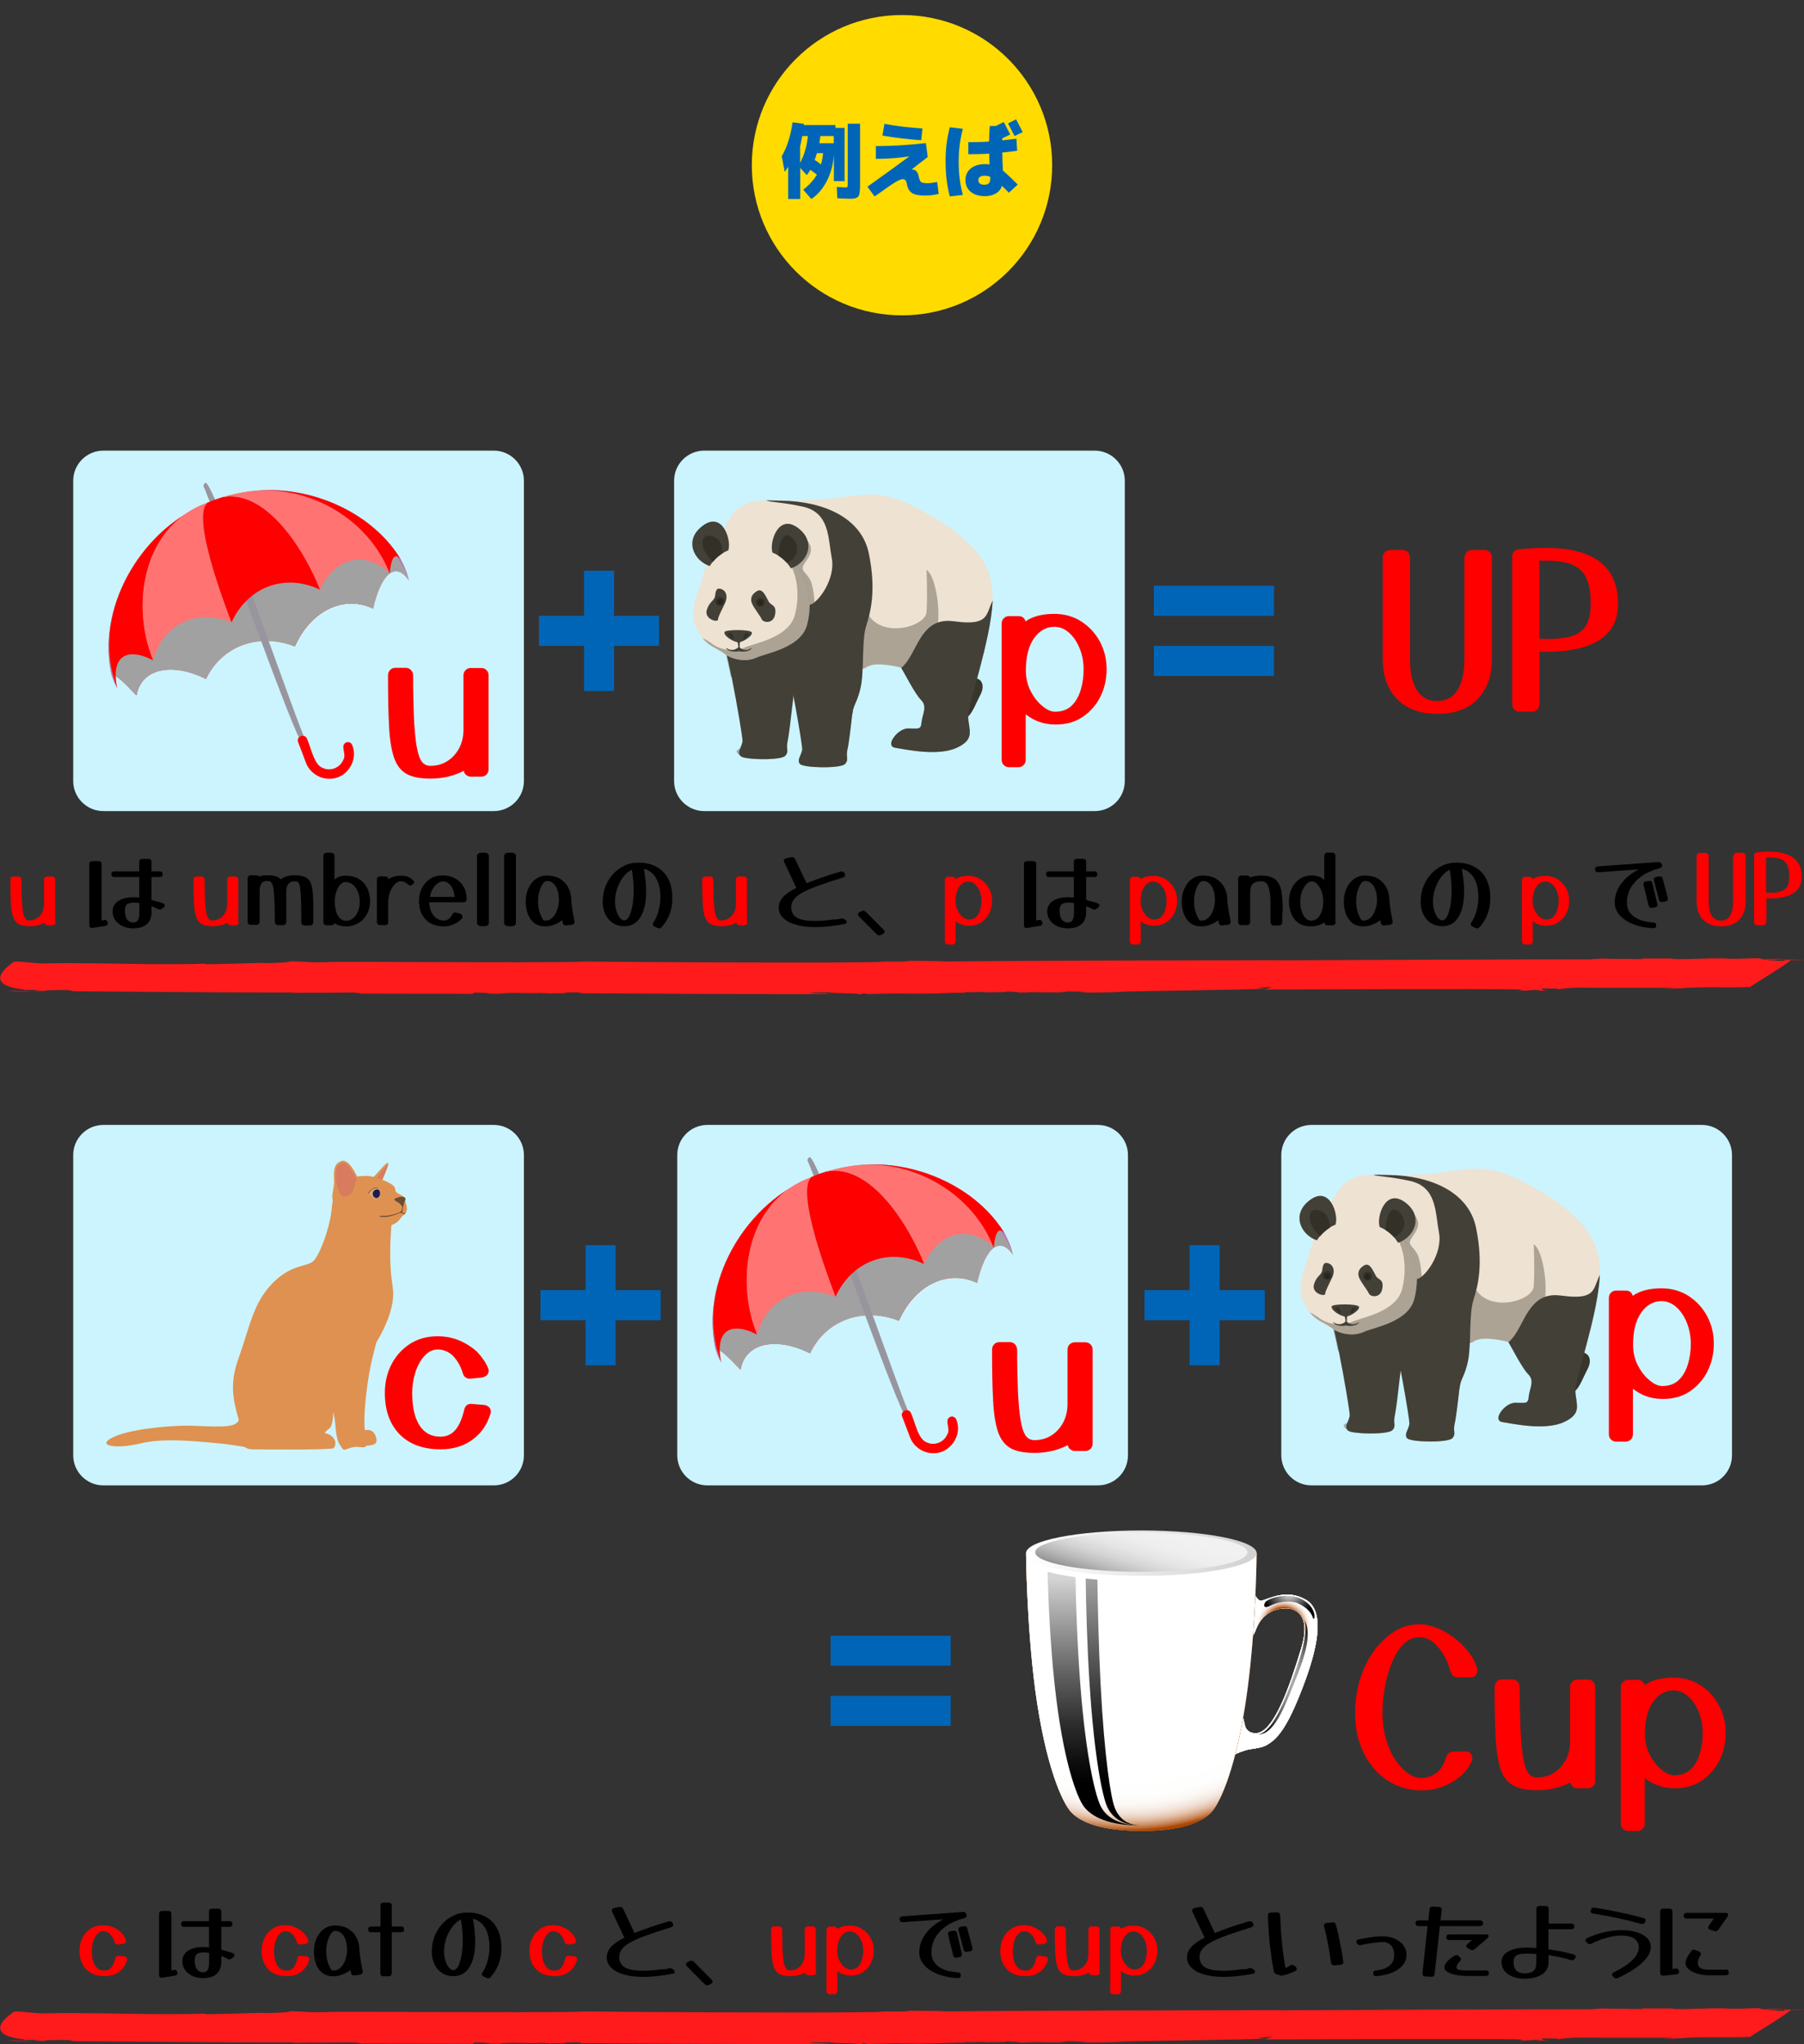 <?xml version="1.0" encoding="utf-8"?>
<!-- Generator: Adobe Illustrator 27.5.0, SVG Export Plug-In . SVG Version: 6.00 Build 0)  -->
<svg version="1.1" id="レイヤー_1" xmlns="http://www.w3.org/2000/svg" xmlns:xlink="http://www.w3.org/1999/xlink" x="0px"
	 y="0px" viewBox="0 0 1200 1360" style="enable-background:new 0 0 1200 1360;" xml:space="preserve">
<rect x="0" y="0" width="1200" height="1360" fill="#333333" stroke="none"/>
<style type="text/css">
	.st0{fill:#FFDB00;}
	.st1{fill:#0065B7;}
	.st2{fill:#FF0000;}
	.st3{fill:#FF1B1B;}
	.st4{fill:#CBF4FF;}
	.st5{enable-background:new    ;}
	.st6{fill:#AE80B5;}
	.st7{fill:#FF7373;}
	.st8{fill:#A2A1A1;}
	.st9{fill:#99959F;}
	.st10{fill:#38352D;}
	.st11{fill:#EEE2D2;}
	.st12{fill:#434038;}
	.st13{opacity:0.39;fill:#434038;}
	.st14{fill:#333028;}
	.st15{fill:#28251D;}
	.st16{fill:#DF9151;}
	.st17{opacity:0.25;fill:#DF9151;}
	.st18{opacity:0.42;fill:#DF9151;}
	.st19{opacity:0.56;fill:#D26A6A;}
	.st20{fill:#6D4C35;}
	.st21{fill:#E4A476;}
	.st22{fill:#1A1E4F;}
	.st23{fill:#FF6F00;}
	.st24{fill:url(#SVGID_1_);}
	.st25{fill:url(#SVGID_00000173856247703424302280000004421102479175036837_);}
	.st26{fill:url(#SVGID_00000003790070923246155750000012423201503146798235_);}
	.st27{fill:url(#SVGID_00000144310072726773202510000002526573490217198263_);}
	.st28{fill:url(#SVGID_00000137131103550557007700000006053527598536630703_);}
	.st29{fill:url(#SVGID_00000083778524786528111190000001542138786624294309_);}
	.st30{fill:url(#SVGID_00000060008253682821515740000013749395055913194674_);}
	.st31{fill:url(#SVGID_00000139268183914703516210000010196683084473761410_);}
	.st32{fill:url(#SVGID_00000134214582193800299300000017672165174875996857_);}
	.st33{fill:url(#SVGID_00000161630304492495006590000015787043695762145465_);}
	.st34{fill:url(#SVGID_00000177449779505609072510000008973954312974099364_);}
	.st35{fill:url(#SVGID_00000164511222277013807410000009001708982972768179_);}
	.st36{fill:url(#SVGID_00000077313897392641719000000017963061921789350020_);}
</style>
<circle class="st0" cx="600" cy="109.9" r="99.9"/>
<g>
	<g>
		<path class="st1" d="M527.2,81.4l7.6,1c0,0.2,0,0.5-0.1,0.8h21v1.9h6.1v35.4h-7.1v-17.7c-0.4,6.3-1.9,12.1-4.6,17.4
			c-2.7,5.3-6.2,9.4-10.4,12.2l-5.4-6.2c3.9-3,6.9-6.3,9.1-10c-1.7-1.3-3.1-2.4-4.4-3.2c-0.7,1.3-1.5,2.5-2.3,3.5l-4.4-4.8v20.7h-8
			v-21.5c-0.8,1.4-1.6,2.5-2.3,3.4L520,104C523.6,97.8,526,90.2,527.2,81.4z M532.2,97.5v10.9c2.8-5.3,4.6-11.3,5.2-17.9h-3.7
			C533.1,93.4,532.6,95.8,532.2,97.5z M546.1,109.4c0.8-2.6,1.2-5.1,1.4-7.5h-4.1c-0.4,1.4-0.9,2.9-1.5,4.5
			C543.2,107.2,544.6,108.2,546.1,109.4z M554.6,95.3v-4.8h-8.9c-0.2,1.7-0.4,3.3-0.7,4.8H554.6z M563.9,82.3h8.2v39.8
			c0,1.7,0,3-0.1,4c0,0.9-0.2,1.9-0.3,2.7c-0.2,0.9-0.4,1.5-0.7,1.8c-0.3,0.4-0.7,0.7-1.3,1c-0.6,0.3-1.3,0.5-2,0.5
			c-0.7,0.1-1.7,0.1-2.9,0.1c-1.3,0-3.9-0.1-7.8-0.3l-0.4-7.5c3.3,0.2,5.2,0.3,5.7,0.3c0.8,0,1.2-0.1,1.4-0.3c0.1-0.2,0.2-0.8,0.2-2
			V82.3z"/>
		<path class="st1" d="M582.5,97.2c10.9,0,22-0.7,33.4-2l1.2,9.3c-3,2.2-6.6,5-10.6,8.2l0.1,0.1h0.1c2.4,0,3.8,1.5,4.4,4.5
			c0.4,2,0.9,3.3,1.6,3.8c0.7,0.5,2.1,0.8,4.2,0.8c1.7,0,3.9-0.3,6.5-0.8l1,7.9c-2.9,0.8-6.1,1.1-9.3,1.1c-3.7,0-6.5-0.5-8.3-1.6
			c-1.8-1.1-2.9-2.9-3.4-5.4c-0.3-1.7-0.7-2.7-1.1-3.2c-0.4-0.5-1.1-0.7-2-0.7c-0.9,0-2.5,0.7-4.7,2c-2.2,1.3-6.8,4.5-13.8,9.5
			l-4.8-6.5c10.4-7.4,19.7-14.1,27.8-20.1v-0.1c-6.7,1.1-14.1,1.7-22.2,1.7V97.2z M588.3,82.4c8,1.5,16.4,2.5,25.3,3.1l-0.8,7.8
			c-8.5-0.6-17.1-1.6-25.8-3.1L588.3,82.4z"/>
		<path class="st1" d="M631.8,84.7l8.7,1c-1.9,6.9-2.8,14.2-2.8,22c0,7.8,0.9,15.1,2.8,22l-8.7,1c-1.9-7.2-2.8-14.9-2.8-22.9
			C628.9,99.5,629.9,91.9,631.8,84.7z M677,122.8l-5.9,5.4c-2.6-2.6-4.1-4.1-4.6-4.5c-0.8,2.2-2.1,3.9-4.1,5c-2,1.2-4.4,1.8-7.3,1.8
			c-4,0-7.1-1-9.4-2.9c-2.3-1.9-3.5-4.6-3.5-7.8c0-3.2,1.2-5.8,3.5-7.7c2.3-1.9,5.5-2.9,9.5-2.9c1.2,0,2.2,0.1,3.1,0.2
			c0-0.3-0.1-0.9-0.1-1.6c0-0.7,0-1.2-0.1-1.6c0-0.5,0-1.1,0-2c0-0.8,0-1.5-0.1-2c-4.3,0.3-9,0.4-13.9,0.4v-8
			c4.8,0,9.4-0.1,13.8-0.4c0.1-3.3,0.2-6.8,0.5-10.4h4l5.3-2.6c1.5,2.9,3,5.7,4.3,8.3l-5.3,2.5c0,0.2,0,0.4,0,0.7c0,0.3,0,0.5,0,0.7
			c4.1-0.5,7.2-0.8,9.4-1.1l0.5,8c-3.1,0.5-6.4,0.8-9.9,1.2c0,0.6,0.1,1.4,0.1,2.5c0,1.1,0,1.9,0,2.5c0.2,3.1,0.2,5.4,0.3,7
			C669.4,115.4,672.6,118.4,677,122.8z M658.6,117.6c-1.2-0.5-2.4-0.7-3.8-0.7c-1.3,0-2.3,0.3-3,0.8c-0.7,0.5-1,1.2-1,2.2
			c0,2,1.4,3,4.1,3c1.3,0,2.3-0.3,2.9-1c0.6-0.6,0.9-1.7,0.9-3.1V117.6z M680.3,87.9l-5.4,2.6c-2-3.9-3.5-6.7-4.4-8.4l5.4-2.7
			C677.6,82.6,679,85.4,680.3,87.9z"/>
	</g>
</g>
<g>
	<g>
		<path class="st2" d="M37,613.5c0,0.6-0.2,1.1-0.6,1.5c-0.4,0.4-0.9,0.6-1.5,0.6h-3.2c-0.5,0-1-0.2-1.4-0.5
			c-0.4-0.3-0.6-0.7-0.7-1.2c-1.4,0.7-2.9,1.3-4.6,1.7c-1.7,0.4-3.5,0.6-5.4,0.6c-3,0-5.4-0.5-7.1-1.4c-1.7-0.9-3-2.5-3.8-4.8
			c-0.8-2.3-1.3-5.4-1.5-9.4c-0.2-4-0.3-9.1-0.3-15.2c0-0.7,0.2-1.2,0.6-1.7c0.4-0.4,0.9-0.6,1.5-0.6h3.2c0.6,0,1.1,0.2,1.5,0.7
			c0.4,0.4,0.6,1,0.6,1.7c0,4.8,0.1,8.8,0.2,12c0.1,3.2,0.4,5.8,0.6,7.8c0.3,2,0.6,3.5,1.1,4.5c0.4,1,0.9,1.7,1.4,2.1
			c0.5,0.4,1.1,0.5,1.8,0.5c1.9,0,3.6-0.5,5.1-1.4c1.5-0.9,2.7-2.2,3.5-3.9c0.9-1.6,1.3-3.5,1.3-5.6v-16.3c0-0.6,0.2-1.1,0.6-1.5
			c0.4-0.4,0.9-0.6,1.5-0.6h3.2c0.6,0,1.1,0.2,1.5,0.6c0.4,0.4,0.6,0.9,0.6,1.5V613.5z"/>
		<path d="M69.3,612c1.1-0.2,1.9,0.3,2.3,1.6c0,0.1,0.1,0.2,0.1,0.4c0,0.1,0,0.2,0,0.4c0,0.9-0.6,1.4-1.8,1.6l-8.3,1.3
			c-1.5,0.2-2.2-0.4-2.2-1.9v-40.4c0-1.4,0.7-2.1,2.1-2.1h4c1.4,0,2.1,0.7,2.1,2.1v37.5L69.3,612z M108.5,601
			c0.8,0.3,1.1,0.8,1.1,1.4c0,0.5-0.3,1-1,1.5l-0.8,0.6c-0.5,0.4-1,0.6-1.5,0.6c-0.2,0-0.4,0-0.7-0.1c-0.2-0.1-0.5-0.2-0.7-0.3
			c-1.2-0.6-2.5-1.2-4.1-1.8v4c0,3.5-1.1,6.1-3.2,8c-2.1,1.8-5.1,2.7-9,2.7c-2.6,0-4.9-0.5-7-1.4c-2.1-1-3.7-2.3-4.9-4
			c-1.2-1.7-1.8-3.6-1.8-5.8c0-3,1.3-5.4,3.8-7c2.5-1.7,5.9-2.5,10.2-2.5c1.1,0,2.4,0.1,3.7,0.2v-13.6H76.2c-1.4,0-2.1-0.6-2.1-1.9
			c0-1.3,0.7-1.9,2.1-1.9h16.4v-6.2c0-1.4,0.7-2.1,2.1-2.1h4c1.4,0,2.1,0.7,2.1,2.1v6.2h5.3c1.4,0,2.1,0.6,2.1,1.9
			c0,1.3-0.7,1.9-2.1,1.9h-5.3v15.2c1.5,0.4,2.9,0.8,4.2,1.2C106.3,600.1,107.4,600.6,108.5,601z M83.1,606.3c0,1.1,0.2,2.2,0.5,3.4
			c0.3,1.1,0.9,2.1,1.8,2.9c0.8,0.8,1.9,1.1,3.3,1.1c1.4,0,2.4-0.5,3-1.5c0.7-1,1-2.8,1-5.4v-6c-1.3-0.2-2.5-0.3-3.7-0.3
			c-2.2,0-3.7,0.4-4.6,1.2C83.5,602.5,83.1,604,83.1,606.3z"/>
		<path class="st2" d="M158.8,613.5c0,0.6-0.2,1.1-0.6,1.5c-0.4,0.4-0.9,0.6-1.5,0.6h-3.2c-0.5,0-1-0.2-1.4-0.5
			c-0.4-0.3-0.6-0.7-0.7-1.2c-1.4,0.7-2.9,1.3-4.6,1.7c-1.7,0.4-3.5,0.6-5.4,0.6c-3,0-5.4-0.5-7.1-1.4c-1.7-0.9-3-2.5-3.8-4.8
			c-0.8-2.3-1.3-5.4-1.5-9.4c-0.2-4-0.3-9.1-0.3-15.2c0-0.7,0.2-1.2,0.6-1.7c0.4-0.4,0.9-0.6,1.5-0.6h3.2c0.6,0,1.1,0.2,1.5,0.7
			c0.4,0.4,0.6,1,0.6,1.7c0,4.8,0.1,8.8,0.2,12c0.1,3.2,0.4,5.8,0.6,7.8c0.3,2,0.6,3.5,1.1,4.5c0.4,1,0.9,1.7,1.4,2.1
			c0.5,0.4,1.1,0.5,1.8,0.5c1.9,0,3.6-0.5,5.1-1.4c1.5-0.9,2.7-2.2,3.5-3.9c0.9-1.6,1.3-3.5,1.3-5.6v-16.3c0-0.6,0.2-1.1,0.6-1.5
			c0.4-0.4,0.9-0.6,1.5-0.6h3.2c0.6,0,1.1,0.2,1.5,0.6c0.4,0.4,0.6,0.9,0.6,1.5V613.5z"/>
		<path d="M208.4,613.4c0,0.7-0.2,1.2-0.6,1.7c-0.4,0.4-0.9,0.6-1.5,0.6h-3.8c-0.6,0-1.1-0.2-1.5-0.7c-0.4-0.4-0.6-1-0.6-1.7
			c0-5,0-9.1-0.1-12.4c-0.1-3.3-0.2-5.9-0.4-7.9c-0.2-2-0.4-3.4-0.7-4.4c-0.3-1-0.8-1.6-1.3-1.9c-0.6-0.3-1.3-0.4-2.1-0.4
			c-1.6,0-2.9,0.6-3.9,1.7c-1,1.1-1.5,2.9-1.5,5.4v20c0,1.1-0.5,1.7-1.5,2c0,0-0.1,0.1-0.1,0.1c-0.1,0-0.1,0-0.2,0c0,0,0,0,0,0
			c-0.1,0-0.2,0-0.3,0h-3.2h-0.1c-0.1,0-0.1,0-0.2,0c-0.1,0-0.2,0-0.3-0.1h-0.1c-1.1-0.3-1.6-1-1.6-2.1v-0.2c0-5-0.1-9.1-0.2-12.4
			c-0.1-3.3-0.3-5.9-0.5-7.9c-0.2-2-0.5-3.4-0.9-4.4c-0.4-1-0.9-1.6-1.5-1.9c-0.6-0.3-1.3-0.4-2.2-0.4c-1.6,0-2.8,0.6-3.6,1.7
			c-0.8,1.1-1.2,2.9-1.2,5.4v20c0,0.6-0.2,1.1-0.6,1.5c-0.4,0.4-0.9,0.6-1.5,0.6h-3.8c-0.6,0-1.1-0.2-1.5-0.6
			c-0.4-0.4-0.6-0.9-0.6-1.5v-28.8c0-0.6,0.2-1.1,0.6-1.5c0.4-0.4,0.9-0.6,1.5-0.6h3.8c0.7,0,1.2,0.3,1.7,0.8
			c1.6-0.5,3.4-0.8,5.3-0.8c2.3,0,4.1,0.2,5.6,0.6c1.5,0.4,2.7,1.1,3.6,2.1c2.3-1.8,5.3-2.7,9-2.7c2.5,0,4.6,0.3,6.2,0.8
			c1.6,0.5,2.8,1.4,3.8,2.7c0.9,1.3,1.6,3.1,1.9,5.4c0.4,2.3,0.6,5.3,0.7,8.9C208.4,604,208.4,608.3,208.4,613.4z"/>
		<path d="M229.7,582.6c3.9,0,7,0.8,9.4,2.4c2.4,1.6,4.2,3.7,5.4,6.3c1.1,2.6,1.7,5.4,1.7,8.4c0,3-0.7,5.8-2,8.3
			c-1.4,2.5-3.2,4.5-5.6,6c-2.4,1.5-5,2.3-8.1,2.3c-3.4,0-6.1-0.7-8-2.2c-0.3,1-1,1.5-2.1,1.5h-3.2c-0.6,0-1.1-0.2-1.5-0.6
			c-0.4-0.4-0.6-0.9-0.6-1.5v-44.1c0-0.6,0.2-1.1,0.6-1.5c0.4-0.4,0.9-0.6,1.5-0.6h3.2c0.6,0,1.1,0.2,1.5,0.6
			c0.4,0.4,0.6,0.9,0.6,1.5v15.8c0.9-0.8,1.9-1.5,3.1-2C227,582.8,228.3,582.6,229.7,582.6z M229.7,586.8c-1.1,0-2.3,0.6-3.3,1.7
			c-1.1,1.1-1.9,2.6-2.6,4.6c-0.7,1.9-1.1,4-1.1,6.4c0,4.2,0.7,7.4,2.1,9.7c1.4,2.3,3.3,3.4,5.7,3.4c1.3,0,2.6-0.5,4-1.4
			c1.4-1,2.5-2.4,3.4-4.3c0.9-1.9,1.4-4.2,1.4-7c0-2.4-0.4-4.6-1.2-6.6c-0.8-2-1.9-3.5-3.3-4.7C233.4,587.4,231.7,586.8,229.7,586.8
			z"/>
		<path d="M273.6,584.6c0.6,0.4,1.1,0.9,1.4,1.3c0.4,0.4,0.5,0.9,0.5,1.2c0,0.3-0.1,0.6-0.4,0.8l-1.1,0.8c-0.4,0.3-0.8,0.4-1.2,0.4
			c-0.4,0-0.7-0.1-1-0.4c-1.1-0.9-2-1.6-2.8-1.9c-0.8-0.3-1.6-0.5-2.4-0.5c-1.4,0-2.8,0.7-4,2c-1.3,1.3-2.3,3.1-3.2,5.2
			c-0.8,2.2-1.2,4.5-1.2,7.1v12.8c0,1.4-0.7,2.1-2.1,2.1h-3.3c-0.6,0-1.1-0.2-1.5-0.6c-0.4-0.4-0.6-0.9-0.6-1.5v-28.2
			c0-1.4,0.7-2.1,2.1-2.1h3.3c1.4,0,2.1,0.6,2.1,1.9c1.2-0.8,2.5-1.4,3.9-1.8c1.4-0.4,2.9-0.6,4.5-0.6c1.3,0,2.6,0.1,3.8,0.4
			C271.6,583.4,272.7,583.9,273.6,584.6z"/>
		<path d="M307,611.4c-1.3,1.3-3,2.5-5,3.4c-2,1-4.2,1.5-6.6,1.5c-5.3,0-9.4-1.5-12.3-4.6c-2.9-3-4.4-7.1-4.4-12.3
			c0-3.2,0.7-6.1,2-8.7c1.3-2.5,3.2-4.6,5.5-6.1c2.4-1.5,5.1-2.2,8.2-2.2c3.2,0,6,0.7,8.4,2c2.4,1.4,4.3,3.2,5.6,5.6
			c1.4,2.4,2,5.1,2,8.2c0,0.6-0.2,1.1-0.6,1.5c-0.4,0.4-0.9,0.6-1.5,0.6h-22.8c0.2,3.8,1.2,6.7,3,8.9c1.8,2.1,4.1,3.2,6.8,3.2
			c1.4,0,2.4-0.4,3.3-1.1c0.8-0.7,1.6-1.7,2.4-3.1c0.5-0.9,1.2-1.3,2.2-1.1l2.4,0.6c1.3,0.3,2,1.1,2,2.2
			C307.6,610.6,307.4,611.1,307,611.4z M294.5,586.4c-1.2,0-2.4,0.5-3.6,1.4c-1.2,0.9-2.2,2.1-3.1,3.7c-0.9,1.5-1.5,3.3-1.8,5.2
			h16.4c-0.3-3-1.1-5.5-2.5-7.4C298.5,587.3,296.7,586.4,294.5,586.4z"/>
		<path d="M317.3,569.4c0-0.6,0.3-1.1,0.9-1.5s1.3-0.6,2.1-0.6h2.1c0.8,0,1.5,0.2,2,0.6c0.6,0.4,0.8,0.9,0.8,1.5v44.7
			c0,0.6-0.3,1.1-0.8,1.5c-0.6,0.4-1.2,0.6-2,0.6h-2.1c-0.8,0-1.5-0.2-2.1-0.6c-0.6-0.4-0.9-0.9-0.9-1.5V569.4z"/>
		<path d="M335.3,569.4c0-0.6,0.3-1.1,0.9-1.5s1.3-0.6,2.1-0.6h2.1c0.8,0,1.5,0.2,2,0.6c0.6,0.4,0.8,0.9,0.8,1.5v44.7
			c0,0.6-0.3,1.1-0.8,1.5c-0.6,0.4-1.2,0.6-2,0.6h-2.1c-0.8,0-1.5-0.2-2.1-0.6c-0.6-0.4-0.9-0.9-0.9-1.5V569.4z"/>
		<path d="M362.4,616.3c-2.7,0-5-0.7-6.9-2.1c-1.9-1.4-3.3-3.4-4.3-5.9c-1-2.5-1.5-5.4-1.5-8.6c0-3.2,0.6-6.1,1.8-8.7
			c1.2-2.6,2.8-4.7,4.9-6.2c2.1-1.5,4.5-2.3,7.3-2.3c3.7,0,6.7,0.8,9.1,2.3c2.4,1.6,4.2,3.6,5.4,6c1.2,2.5,1.8,5.1,1.8,7.8
			c0,0.2,0,0.3,0,0.5c0.3,2.8,0.6,5.4,1,7.7c0.4,2.3,0.8,4.2,1.1,5.8c0,0.1,0.1,0.3,0.1,0.5c0,1.3-0.7,2-2,2.2l-3.6,0.4
			c-1.2,0.1-1.9-0.4-2.2-1.5c-0.2-0.7-0.3-1.4-0.4-2.1c-1.4,1.2-3.1,2.2-5,2.9C366.9,616,364.8,616.3,362.4,616.3z M362.4,612.5
			c2.1,0,3.8-0.7,5.2-2.1c1.4-1.4,2.4-3.1,3.1-5.3c0.7-2.1,1.1-4.3,1.1-6.6c0,0,0-0.1,0-0.3c0-0.2-0.1-0.4-0.1-0.7
			c0-0.2,0-0.4,0-0.6c-0.1-1.9-0.5-3.6-1.1-5.3c-0.6-1.6-1.5-3-2.7-4c-1.1-1-2.5-1.5-4.2-1.5c-0.9,0-1.8,0.6-2.7,1.9
			c-0.9,1.3-1.6,3-2.2,5c-0.6,2-0.9,4.2-0.9,6.4c0,2.2,0.2,4.3,0.7,6.2c0.5,2,1.1,3.5,1.8,4.7C361,611.9,361.7,612.5,362.4,612.5z"
			/>
		<path d="M440.2,616.7c-0.5,0.6-1,0.9-1.7,0.9c-0.4,0-0.8-0.1-1.2-0.3l-1.9-0.9c-0.8-0.4-1.2-0.9-1.2-1.5c0-0.3,0.2-0.8,0.5-1.3
			c0.9-1.3,1.7-2.9,2.4-4.7c0.7-1.8,1.2-3.7,1.6-5.8c0.4-2.1,0.6-4.1,0.6-6.2c0-5.2-1-9.5-2.9-12.7c-1.9-3.3-4.6-5.3-8.1-6.2
			c1,5.7,1.5,10.7,1.5,15.2c0,7.1-1.2,12.7-3.7,16.8c-2.4,4.1-6,6.2-10.8,6.2c-2.9,0-5.4-0.7-7.6-2.1s-3.8-3.3-5-5.8
			c-1.2-2.4-1.8-5.3-1.8-8.4c0-3.6,0.6-6.9,1.8-10.1c1.2-3.1,2.9-5.9,5.1-8.3c2.2-2.4,4.7-4.3,7.6-5.6c2.9-1.4,5.9-2,9.2-2
			c4.7,0,8.7,0.9,12.1,2.8c3.4,1.8,6,4.5,7.8,8c1.8,3.5,2.7,7.6,2.7,12.4C447.4,604.7,445,611.3,440.2,616.7z M409.1,599.8
			c0,2.3,0.3,4.3,0.9,6.2c0.6,1.9,1.4,3.4,2.3,4.6c1,1.1,2,1.7,3,1.7c1.2,0,2.2-0.9,3.2-2.6c0.9-1.8,1.6-4.2,2.2-7.2
			c0.5-3,0.8-6.4,0.8-10.2c0-2.2-0.1-4.4-0.3-6.7c-0.2-2.3-0.5-4.6-0.9-7c-2.1,1-4,2.6-5.6,4.7c-1.7,2.1-3,4.6-4,7.5
			C409.6,593.6,409.1,596.6,409.1,599.8z"/>
		<path class="st2" d="M497.2,613.5c0,0.6-0.2,1.1-0.6,1.5c-0.4,0.4-0.9,0.6-1.5,0.6h-3.2c-0.5,0-1-0.2-1.4-0.5
			c-0.4-0.3-0.6-0.7-0.7-1.2c-1.4,0.7-2.9,1.3-4.6,1.7c-1.7,0.4-3.5,0.6-5.4,0.6c-3,0-5.4-0.5-7.1-1.4c-1.7-0.9-3-2.5-3.8-4.8
			c-0.8-2.3-1.3-5.4-1.5-9.4c-0.2-4-0.3-9.1-0.3-15.2c0-0.7,0.2-1.2,0.6-1.7c0.4-0.4,0.9-0.6,1.5-0.6h3.2c0.6,0,1.1,0.2,1.5,0.7
			c0.4,0.4,0.6,1,0.6,1.7c0,4.8,0.1,8.8,0.2,12c0.1,3.2,0.4,5.8,0.6,7.8c0.3,2,0.6,3.5,1.1,4.5c0.4,1,0.9,1.7,1.4,2.1
			c0.5,0.4,1.1,0.5,1.8,0.5c1.9,0,3.6-0.5,5.1-1.4c1.5-0.9,2.7-2.2,3.5-3.9c0.9-1.6,1.3-3.5,1.3-5.6v-16.3c0-0.6,0.2-1.1,0.6-1.5
			c0.4-0.4,0.9-0.6,1.5-0.6h3.2c0.6,0,1.1,0.2,1.5,0.6c0.4,0.4,0.6,0.9,0.6,1.5V613.5z"/>
		<path d="M558.8,611.2c0.5-0.1,0.9-0.2,1.2-0.2c0.3,0,0.6,0,0.9,0.1c0.3,0.1,0.5,0.2,0.8,0.4l0.5,0.4c0.6,0.4,1,0.9,1,1.5
			c0,0.7-0.5,1.2-1.4,1.3c-1.5,0.3-3.4,0.7-5.7,1c-2.3,0.3-4.6,0.6-7,0.8c-2.4,0.2-4.7,0.3-6.8,0.3c-4.9,0-9.2-0.5-12.8-1.6
			c-3.7-1-6.5-2.5-8.5-4.5c-2-1.9-3-4.2-3-6.9c0-2.4,0.9-4.7,2.7-6.8c1.8-2.1,4.8-4.2,9-6.3l-8-17c-0.2-0.3-0.3-0.7-0.3-1.1
			c0-0.8,0.5-1.3,1.5-1.6l3.3-0.7c0.2,0,0.4-0.1,0.7-0.1c0.9,0,1.6,0.4,2,1.3l7.6,16.1c2.9-1.2,6.2-2.4,9.9-3.7
			c3.7-1.3,7.9-2.6,12.5-4c0.2-0.1,0.3-0.1,0.5-0.1c0.1,0,0.3,0,0.5,0c0.8,0,1.5,0.4,1.9,1.1v0.1c0.3,0.4,0.4,0.8,0.4,1.2
			c0,0.7-0.5,1.3-1.5,1.6c-6.8,2.1-12.4,4-16.9,5.6c-4.5,1.7-8,3.2-10.5,4.7c-2.6,1.5-4.4,3-5.4,4.5c-1.1,1.5-1.6,3.2-1.6,5
			c0,3.1,1.3,5.4,3.8,6.9c2.5,1.5,6.6,2.2,12.3,2.2c2,0,4.1-0.1,6.2-0.3c2.1-0.2,4.1-0.4,5.9-0.7
			C556.2,611.8,557.7,611.5,558.8,611.2z"/>
		<path d="M587.7,618.5c0.5,0.5,0.7,0.9,0.7,1.4c0,0.6-0.4,1.1-1.2,1.5L586,622c-0.3,0.2-0.7,0.3-1.1,0.3c-0.7,0-1.3-0.3-1.8-0.8
			l-11.7-11.8c-0.5-0.5-0.7-0.9-0.7-1.4c0-0.6,0.4-1.1,1.2-1.5l1.2-0.6c0.3-0.2,0.7-0.3,1.1-0.3c0.7,0,1.3,0.3,1.8,0.8L587.7,618.5z
			"/>
		<path class="st2" d="M635.6,626.3c0,0.6-0.2,1.1-0.6,1.5c-0.4,0.4-0.9,0.6-1.5,0.6h-2.9c-0.6,0-1.1-0.2-1.5-0.6
			c-0.4-0.4-0.6-0.9-0.6-1.5v-40.9c0-0.6,0.2-1.1,0.6-1.5c0.4-0.4,0.9-0.6,1.5-0.6h2.9c1.1,0,1.8,0.5,2.1,1.6
			c2.1-1.5,4.9-2.2,8.6-2.2c3,0,5.7,0.8,8.1,2.3c2.4,1.5,4.2,3.5,5.6,6c1.4,2.5,2,5.3,2,8.3c0,3-0.6,5.8-1.9,8.3
			c-1.3,2.5-3,4.5-5.3,6c-2.3,1.5-4.9,2.3-8,2.3c-1.8,0-3.5-0.3-5-0.8c-1.5-0.5-2.8-1.3-4-2.3V626.3z M644.4,611.8
			c2,0,3.7-0.6,4.9-1.8c1.3-1.2,2.2-2.8,2.7-4.7c0.6-2,0.9-4,0.9-6.1s-0.4-4.2-1.1-6.1c-0.8-2-1.8-3.5-3.2-4.8
			c-1.3-1.2-2.8-1.8-4.5-1.8c-2.4,0-4.4,1.1-6,3.4c-1.6,2.3-2.5,5.5-2.5,9.7c0,2.3,0.5,4.4,1.5,6.3s2.1,3.3,3.5,4.4
			C642,611.3,643.2,611.8,644.4,611.8z"/>
		<path d="M691,612c1.1-0.2,1.9,0.3,2.3,1.6c0,0.1,0.1,0.2,0.1,0.4c0,0.1,0,0.2,0,0.4c0,0.9-0.6,1.4-1.8,1.6l-8.3,1.3
			c-1.5,0.2-2.2-0.4-2.2-1.9v-40.4c0-1.4,0.7-2.1,2.1-2.1h4c1.4,0,2.1,0.7,2.1,2.1v37.5L691,612z M730.2,601
			c0.8,0.3,1.1,0.8,1.1,1.4c0,0.5-0.3,1-1,1.5l-0.8,0.6c-0.5,0.4-1,0.6-1.5,0.6c-0.2,0-0.4,0-0.7-0.1c-0.2-0.1-0.5-0.2-0.7-0.3
			c-1.2-0.6-2.5-1.2-4.1-1.8v4c0,3.5-1.1,6.1-3.2,8c-2.1,1.8-5.1,2.7-9,2.7c-2.6,0-4.9-0.5-7-1.4c-2.1-1-3.7-2.3-4.9-4
			c-1.2-1.7-1.8-3.6-1.8-5.8c0-3,1.3-5.4,3.8-7c2.5-1.7,5.9-2.5,10.2-2.5c1.1,0,2.4,0.1,3.7,0.2v-13.6h-16.4c-1.4,0-2.1-0.6-2.1-1.9
			c0-1.3,0.7-1.9,2.1-1.9h16.4v-6.2c0-1.4,0.7-2.1,2.1-2.1h4c1.4,0,2.1,0.7,2.1,2.1v6.2h5.3c1.4,0,2.1,0.6,2.1,1.9
			c0,1.3-0.7,1.9-2.1,1.9h-5.3v15.2c1.5,0.4,2.9,0.8,4.2,1.2C728,600.1,729.2,600.6,730.2,601z M704.8,606.3c0,1.1,0.2,2.2,0.5,3.4
			c0.3,1.1,0.9,2.1,1.8,2.9c0.8,0.8,1.9,1.1,3.3,1.1c1.4,0,2.4-0.5,3-1.5c0.7-1,1-2.8,1-5.4v-6c-1.3-0.2-2.5-0.3-3.7-0.3
			c-2.2,0-3.7,0.4-4.6,1.2C705.3,602.5,704.8,604,704.8,606.3z"/>
		<path class="st2" d="M758.7,626.3c0,0.6-0.2,1.1-0.6,1.5c-0.4,0.4-0.9,0.6-1.5,0.6h-2.9c-0.6,0-1.1-0.2-1.5-0.6
			c-0.4-0.4-0.6-0.9-0.6-1.5v-40.9c0-0.6,0.2-1.1,0.6-1.5c0.4-0.4,0.9-0.6,1.5-0.6h2.9c1.1,0,1.8,0.5,2.1,1.6
			c2.1-1.5,4.9-2.2,8.6-2.2c3,0,5.7,0.8,8.1,2.3c2.4,1.5,4.2,3.5,5.6,6c1.4,2.5,2,5.3,2,8.3c0,3-0.6,5.8-1.9,8.3s-3,4.5-5.3,6
			c-2.3,1.5-4.9,2.3-8,2.3c-1.8,0-3.5-0.3-5-0.8c-1.5-0.5-2.8-1.3-4-2.3V626.3z M767.5,611.8c2,0,3.7-0.6,4.9-1.8
			c1.3-1.2,2.2-2.8,2.7-4.7c0.6-2,0.9-4,0.9-6.1s-0.4-4.2-1.1-6.1c-0.8-2-1.8-3.5-3.2-4.8c-1.3-1.2-2.8-1.8-4.5-1.8
			c-2.4,0-4.4,1.1-6,3.4c-1.6,2.3-2.5,5.5-2.5,9.7c0,2.3,0.5,4.4,1.5,6.3c1,1.9,2.1,3.3,3.5,4.4
			C765.1,611.3,766.4,611.8,767.5,611.8z"/>
		<path d="M798.8,616.3c-2.7,0-5-0.7-6.9-2.1c-1.9-1.4-3.3-3.4-4.3-5.9c-1-2.5-1.5-5.4-1.5-8.6c0-3.2,0.6-6.1,1.8-8.7
			c1.2-2.6,2.8-4.7,4.9-6.2c2.1-1.5,4.5-2.3,7.3-2.3c3.7,0,6.7,0.8,9.1,2.3c2.4,1.6,4.2,3.6,5.4,6c1.2,2.5,1.8,5.1,1.8,7.8
			c0,0.2,0,0.3,0,0.5c0.3,2.8,0.6,5.4,1,7.7c0.4,2.3,0.8,4.2,1.1,5.8c0,0.1,0.1,0.3,0.1,0.5c0,1.3-0.7,2-2,2.2l-3.6,0.4
			c-1.2,0.1-1.9-0.4-2.2-1.5c-0.2-0.7-0.3-1.4-0.4-2.1c-1.4,1.2-3.1,2.2-5,2.9C803.3,616,801.2,616.3,798.8,616.3z M798.8,612.5
			c2.1,0,3.8-0.7,5.2-2.1c1.4-1.4,2.4-3.1,3.1-5.3c0.7-2.1,1.1-4.3,1.1-6.6c0,0,0-0.1,0-0.3c0-0.2-0.1-0.4-0.1-0.7
			c0-0.2,0-0.4,0-0.6c-0.1-1.9-0.5-3.6-1.1-5.3c-0.6-1.6-1.5-3-2.7-4c-1.1-1-2.6-1.5-4.2-1.5c-0.9,0-1.8,0.6-2.7,1.9
			c-0.9,1.3-1.6,3-2.2,5c-0.6,2-0.9,4.2-0.9,6.4c0,2.2,0.2,4.3,0.7,6.2c0.5,2,1.1,3.5,1.8,4.7C797.4,611.9,798.1,612.5,798.8,612.5z
			"/>
		<path d="M852.9,613.4c0,0.7-0.2,1.2-0.6,1.7c-0.4,0.4-0.9,0.6-1.5,0.6h-3.6c-0.6,0-1.1-0.2-1.5-0.7c-0.4-0.4-0.6-1-0.6-1.7
			c0-3.1,0-5.6,0-7.3c0-1.7,0-3,0-4c0-0.9,0-1.7,0-2.3c0-4.2-0.5-7.5-1.4-9.9c-0.9-2.3-2.4-3.5-4.5-3.5c-2.6,0-4.6,0.6-5.8,1.7
			c-1.2,1.1-1.8,2.9-1.8,5.4v20c0,0.6-0.2,1.1-0.6,1.5c-0.4,0.4-0.9,0.6-1.5,0.6h-3.8c-0.6,0-1.1-0.2-1.5-0.6
			c-0.4-0.4-0.6-0.9-0.6-1.5v-28.8c0-0.6,0.2-1.1,0.6-1.5c0.4-0.4,0.9-0.6,1.5-0.6h3.8c0.9,0,1.6,0.4,2,1.2c2.3-0.8,4.9-1.2,7.8-1.2
			c3,0,5.4,0.5,7.2,1.4c1.8,0.9,3.1,2.2,4.1,3.9c0.9,1.6,1.6,3.5,1.9,5.6c0.3,2.1,0.5,4.3,0.6,6.6c0,0.6,0.1,1.4,0.1,2.3
			c0,0.9,0,2.2,0,3.9C852.9,607.9,852.9,610.3,852.9,613.4z"/>
		<path d="M888.5,613.5c0,0.6-0.2,1.1-0.6,1.5c-0.4,0.4-0.9,0.6-1.5,0.6h-3.2c-0.7,0-1.2-0.2-1.6-0.6c-0.4-0.4-0.6-0.9-0.6-1.4
			c-1.1,0.9-2.5,1.5-4,2s-3.3,0.7-5.2,0.7c-3,0-5.6-0.7-7.8-2.1c-2.2-1.4-3.8-3.4-4.9-5.9c-1.1-2.5-1.7-5.3-1.7-8.6
			c0-3.3,0.6-6.2,1.9-8.8c1.3-2.6,3-4.6,5.3-6.2c2.3-1.5,4.9-2.3,8-2.3c1.7,0,3.2,0.3,4.6,0.8c1.4,0.5,2.6,1.2,3.7,2.2v-16.1
			c0-0.6,0.2-1.1,0.6-1.5c0.4-0.4,0.9-0.6,1.5-0.6h3.2c0.6,0,1.1,0.2,1.5,0.6c0.4,0.4,0.6,0.9,0.6,1.5V613.5z M872.6,586.4
			c-1.3,0-2.6,0.6-3.7,1.9c-1.2,1.3-2.1,2.9-2.9,4.9c-0.7,2-1.1,4.2-1.1,6.6c0,2.3,0.3,4.5,1,6.4c0.6,1.9,1.5,3.5,2.5,4.6
			c1.1,1.1,2.2,1.7,3.4,1.7c2.7,0,4.8-1.2,6.2-3.6s2.2-5.6,2.2-9.5c0-2.3-0.4-4.4-1.1-6.3c-0.7-2-1.7-3.6-2.8-4.8
			C875.2,587,873.9,586.4,872.6,586.4z"/>
		<path d="M906.6,616.3c-2.7,0-5-0.7-6.9-2.1c-1.9-1.4-3.3-3.4-4.3-5.9c-1-2.5-1.5-5.4-1.5-8.6c0-3.2,0.6-6.1,1.8-8.7
			c1.2-2.6,2.8-4.7,4.9-6.2c2.1-1.5,4.5-2.3,7.3-2.3c3.7,0,6.7,0.8,9.1,2.3c2.4,1.6,4.2,3.6,5.4,6c1.2,2.5,1.8,5.1,1.8,7.8
			c0,0.2,0,0.3,0,0.5c0.3,2.8,0.6,5.4,1,7.7c0.4,2.3,0.8,4.2,1.1,5.8c0,0.1,0.1,0.3,0.1,0.5c0,1.3-0.7,2-2,2.2l-3.6,0.4
			c-1.2,0.1-1.9-0.4-2.2-1.5c-0.2-0.7-0.3-1.4-0.4-2.1c-1.4,1.2-3.1,2.2-5,2.9C911.1,616,908.9,616.3,906.6,616.3z M906.6,612.5
			c2.1,0,3.8-0.7,5.2-2.1c1.4-1.4,2.4-3.1,3.1-5.3c0.7-2.1,1.1-4.3,1.1-6.6c0,0,0-0.1,0-0.3c0-0.2-0.1-0.4-0.1-0.7
			c0-0.2,0-0.4,0-0.6c-0.1-1.9-0.5-3.6-1.1-5.3c-0.6-1.6-1.5-3-2.7-4c-1.1-1-2.5-1.5-4.2-1.5c-0.9,0-1.8,0.6-2.7,1.9
			c-0.9,1.3-1.6,3-2.2,5c-0.6,2-0.9,4.2-0.9,6.4c0,2.2,0.2,4.3,0.7,6.2c0.5,2,1.1,3.5,1.8,4.7C905.2,611.9,905.9,612.5,906.6,612.5z
			"/>
		<path d="M984.3,616.7c-0.5,0.6-1,0.9-1.7,0.9c-0.4,0-0.8-0.1-1.2-0.3l-1.9-0.9c-0.8-0.4-1.2-0.9-1.2-1.5c0-0.3,0.2-0.8,0.5-1.3
			c0.9-1.3,1.7-2.9,2.4-4.7c0.7-1.8,1.2-3.7,1.6-5.8c0.4-2.1,0.6-4.1,0.6-6.2c0-5.2-1-9.5-2.9-12.7c-1.9-3.3-4.6-5.3-8.1-6.2
			c1,5.7,1.5,10.7,1.5,15.2c0,7.1-1.2,12.7-3.7,16.8c-2.4,4.1-6,6.2-10.8,6.2c-2.9,0-5.4-0.7-7.6-2.1c-2.2-1.4-3.8-3.3-5-5.8
			c-1.2-2.4-1.8-5.3-1.8-8.4c0-3.6,0.6-6.9,1.8-10.1c1.2-3.1,2.9-5.9,5.1-8.3c2.2-2.4,4.7-4.3,7.6-5.6c2.9-1.4,5.9-2,9.2-2
			c4.7,0,8.7,0.9,12.1,2.8c3.4,1.8,6,4.5,7.8,8c1.8,3.5,2.7,7.6,2.7,12.4C991.5,604.7,989.1,611.3,984.3,616.7z M953.2,599.8
			c0,2.3,0.3,4.3,0.9,6.2c0.6,1.9,1.4,3.4,2.3,4.6c1,1.1,2,1.7,3,1.7c1.2,0,2.2-0.9,3.2-2.6c0.9-1.8,1.6-4.2,2.2-7.2
			c0.5-3,0.8-6.4,0.8-10.2c0-2.2-0.1-4.4-0.3-6.7c-0.2-2.3-0.5-4.6-0.9-7c-2.1,1-4,2.6-5.6,4.7c-1.7,2.1-3,4.6-4,7.5
			C953.7,593.6,953.2,596.6,953.2,599.8z"/>
		<path class="st2" d="M1019.5,626.3c0,0.6-0.2,1.1-0.6,1.5c-0.4,0.4-0.9,0.6-1.5,0.6h-2.9c-0.6,0-1.1-0.2-1.5-0.6
			c-0.4-0.4-0.6-0.9-0.6-1.5v-40.9c0-0.6,0.2-1.1,0.6-1.5c0.4-0.4,0.9-0.6,1.5-0.6h2.9c1.1,0,1.8,0.5,2.1,1.6
			c2.1-1.5,4.9-2.2,8.6-2.2c3,0,5.7,0.8,8.1,2.3c2.4,1.5,4.2,3.5,5.6,6c1.4,2.5,2,5.3,2,8.3c0,3-0.6,5.8-1.9,8.3
			c-1.3,2.5-3,4.5-5.3,6c-2.3,1.5-4.9,2.3-8,2.3c-1.8,0-3.5-0.3-5-0.8c-1.5-0.5-2.8-1.3-4-2.3V626.3z M1028.3,611.8
			c2,0,3.7-0.6,4.9-1.8s2.2-2.8,2.7-4.7c0.6-2,0.9-4,0.9-6.1s-0.4-4.2-1.1-6.1c-0.8-2-1.8-3.5-3.2-4.8c-1.3-1.2-2.8-1.8-4.5-1.8
			c-2.4,0-4.4,1.1-6,3.4c-1.6,2.3-2.5,5.5-2.5,9.7c0,2.3,0.5,4.4,1.5,6.3c1,1.9,2.1,3.3,3.5,4.4
			C1025.9,611.3,1027.1,611.8,1028.3,611.8z"/>
		<path d="M1099.7,613.7c1.4,0.1,2,0.7,2,2c0,1.3-0.7,1.9-2.2,1.8c-3.6-0.2-7-0.7-10-1.6c-3.1-0.9-5.8-2.1-8.1-3.6
			c-2.3-1.5-4.1-3.3-5.4-5.3c-1.3-2-1.9-4.2-1.9-6.5c0-4.5,1.4-8.7,4.2-12.5c2.8-3.8,6.7-7,11.8-9.6l-26.8,1.9
			c-1.5,0.1-2.3-0.6-2.3-2.2c0-1,0.6-1.5,1.9-1.7l40.1-2.9c1.3-0.1,2.1,0.5,2.5,1.7c0.1,0.3,0.1,0.6,0.1,0.7c0,0.8-0.6,1.4-1.7,1.8
			c-4.5,1.1-8.4,2.8-11.6,5c-3.2,2.2-5.7,4.8-7.5,7.8c-1.7,3-2.6,6.3-2.6,9.9c0,2.4,0.5,4.5,1.6,6.1c1,1.6,2.4,3,4.1,4
			c1.7,1,3.6,1.8,5.6,2.3C1095.7,613.3,1097.7,613.6,1099.7,613.7z M1102.4,601.2c0,0.2,0.1,0.4,0.1,0.7c0,1.1-0.6,1.7-1.7,1.8
			l-1.8,0.3c-1.3,0.2-2.1-0.3-2.4-1.7l-3.3-13.4c0-0.2-0.1-0.4-0.1-0.7c0-1.1,0.6-1.7,1.7-1.8l1.8-0.3c1.4-0.2,2.2,0.3,2.5,1.7
			L1102.4,601.2z M1109.4,597.3c0,0.2,0.1,0.4,0.1,0.7c0,1-0.6,1.6-1.7,1.8l-1.8,0.3c-1.4,0.2-2.2-0.3-2.5-1.7l-3.3-12.5
			c0-0.1-0.1-0.3-0.1-0.4c0-0.1,0-0.3,0-0.4c0-0.9,0.6-1.5,1.7-1.7l1.8-0.3c1.4-0.2,2.2,0.3,2.5,1.7L1109.4,597.3z"/>
		<path class="st2" d="M1153.2,569.4c0-0.6,0.2-1.1,0.6-1.5c0.4-0.4,0.9-0.6,1.5-0.6h3.8c0.6,0,1.1,0.2,1.5,0.6
			c0.4,0.4,0.6,0.9,0.6,1.5V600c0,5-1.4,9-4.3,11.9c-2.8,3-6.9,4.4-12,4.4c-5.2,0-9.2-1.5-12-4.4c-2.8-3-4.3-6.9-4.3-11.9v-30.5
			c0-0.6,0.2-1.1,0.6-1.5c0.4-0.4,0.9-0.6,1.5-0.6h3.8c0.6,0,1.1,0.2,1.5,0.6c0.4,0.4,0.6,0.9,0.6,1.5V600c0,4,0.7,7,2,9.2
			c1.4,2.2,3.4,3.3,6.1,3.3c2.7,0,4.8-1.1,6.1-3.3c1.4-2.2,2-5.3,2-9.2V569.4z"/>
		<path class="st2" d="M1174.8,613.5c0,0.6-0.2,1.1-0.6,1.5c-0.4,0.4-0.9,0.6-1.5,0.6h-3.8c-0.6,0-1.1-0.2-1.5-0.6
			c-0.4-0.4-0.6-0.9-0.6-1.5v-44.4c0-0.6,0.2-1,0.5-1.4c0.4-0.4,0.8-0.6,1.4-0.6c1.5-0.2,2.9-0.3,4.2-0.4c1.3-0.1,2.6-0.1,3.9-0.1
			c14.4,0,21.7,5.6,21.7,16.8c0,4.8-1.8,8.3-5.4,10.7c-3.6,2.4-8.9,3.6-15.9,3.6c-0.3,0-0.7,0-1.1,0c-0.4,0-0.7,0-1.1-0.1V613.5z
			 M1174.8,570.4v23.5c0.9,0,1.8,0.1,2.6,0.1c3.2,0,5.8-0.4,7.6-1.1c1.8-0.7,3.2-1.8,4-3.4c0.8-1.6,1.2-3.6,1.2-6.1
			c0-3.2-0.4-5.7-1.2-7.6c-0.8-1.9-2.2-3.3-4.1-4.1c-1.9-0.9-4.6-1.3-7.9-1.3H1174.8z"/>
	</g>
</g>
<g>
	<path class="st3" d="M5.2,659.2c3.7,0.5,10.1,0.5,16.1,0.6C16.7,659.4,11.7,659.2,5.2,659.2z"/>
	<path class="st3" d="M21.4,659.8C21.5,659.8,21.5,659.8,21.4,659.8c0,0,0,0-0.1,0C21.4,659.8,21.4,659.8,21.4,659.8z"/>
	<path class="st3" d="M1195.5,638.2c-1.5,0-3.2,0-5,0C1192.2,638.3,1193.9,638.3,1195.5,638.2z"/>
	<path class="st3" d="M314.5,661.2l0.9-0.8c14.4,0,4.2,0.9,17.5,0.7c5.2-1.1,22,0.1,26.6-0.5c-0.1,0.1,6.4,0.1,6,0.5
		c2-0.6,6.7-0.1,10.8-0.3c1.5-0.2-1.1-0.2-2.2-0.4l9.4-0.2c3.7,0.2,4.6,0.6,0.6,0.6c24.5,0.2,142.3,0.8,168.8,0.5
		c-3.4-0.5-11.6-0.2-14.7-0.9c7-0.4,10.3,0.1,13.4-0.3c2.7,1.1,15.4,0.3,20.7,1.4l2-0.6l3.5,0.4c30.7-0.6,7-0.3,34.3-0.2
		c15.8-0.1,23.3-0.9,32-0.6c-1.3,0-4.8-0.4-0.7-0.5c0.7,0.5,10.9-0.4,12.9,0.2c4-0.1,17,0,12.6-0.7c2.2,0.4,13.8,0.5,6.9,0.8
		c3.9,0,7.7,0.1,10.5,0l-5-0.2c13.2-0.1,20.4,0.5,28.9-0.2l-4.9-0.3c7.9,0,14.5-0.1,17.6,0.6l-8.1,0.2c13.1,0,20.9-0.1,31.8-0.5
		l-3.9,0c13.9-0.7,86.4-1.3,99.2-2.2l-5.9-0.6l11-0.5c-1.3,0-5.3,1.8-6.4,1.7c23.6-0.1,146.1-0.5,167.8-0.1c8.8,0.3,1.6,0.9,1.5,1
		c10.7-0.2,4.6-0.6,13.7-0.6c2.5,0.1-0.5,0.4-1.9,0.5c4-0.1,7.7,0.1,8-0.1c-5-0.2-2.9-0.9-5-1.4l11.7,0.1l-0.5,0.4
		c2.6,0,6.6-1.2,18.1-1c19.4,0.2,40.4,0,59.9,0.1c-0.3,0.3-4.4,0.4-8.5,0.6c2.6,0,6.6-0.1,9,0.1c-4.7-0.5,8.2-0.3,4.5-0.5
		c14.3-1.1,32.7-0.1,45.3-0.8c1.1-1,27-16.7,27-17.9c3.9,0,7.8,0,9,0.1c-1-0.3-8.7-0.4-12.8-0.2l-0.7,0.6c-9.4,0.2-2.2-0.4-11.4-0.3
		c-0.5-0.5,7.9-0.6,15.4-0.7c-6.7-0.1-13.4-0.4-16.1,0.1c-6.3-0.2,0.7-0.6-6.9-0.8c-5.4,0.1-12.5,0.6-18.7,0.3l0.1-0.1
		c-15.1-0.5-23.1,0.8-36.8,0.3l1.5-0.2c-4.9-0.3-14.4,0.1-23.2-0.2c2.5,0.1,4.7,0.5-0.6,0.5c-10.1-0.3-17,0-24.4-0.4l-7.1,0.5
		c-35.1-0.1-173.9,0.6-209.2,0.7l1.4-0.1c-53.8,0.2-164.2,0.2-219.8,0.9c-8.6-0.5-20.5-0.4-29.4-0.5c5,0.2,3.3,0.6-0.6,0.5
		c-27.3-0.1-1.8,0.3-29.5,0.5c-31.8,0.5-153.6-0.1-181.9-0.5c-15.2,0.7-34.1,0.2-49,0.6l1.5-0.2c-16,0.3-106.3-0.4-124.9-0.1
		l2.5,0.1c-16.2,0.4-14-0.3-26.7-0.6c1.7,0.8-12.2,1.3-17.5,1.3l0.2-0.2c-8,0.1-26,0.8-39.2,0.9l0.5-0.4c-11,0.5-31.6,0.3-39.5,0.3
		c-18.1-0.2-45.9-1-70-0.4l-15.6-1.3l-2.3,0.1c0,0-25.1,15.3,6.8,18.5l-0.5,0.4l6.3-0.1c7.6,0.2,11.1-0.3,10.5,0.1l-10.4-0.1
		c7.6,0.1,2.3,0.4-0.6,0.6c3.2,0,6.3,0.1,8.8,0.2c1.5-0.2-1.1-0.2-2.3-0.3c4.1-0.2,9.8-0.6,14.8-0.4c7.8,0,0.5,0.7,9.6,0.8
		c47.9,0.3,94.3,0.9,142.7,0.8c1.1,0.2-0.2,0.2-1.6,0.3c14.6-0.2,27.5-0.1,40.8-0.3c3.7,0.2,4.7,0.5,5.8,0.7
		C237.8,661.2,313.3,661.1,314.5,661.2z"/>
</g>
<g>
	<path class="st3" d="M5.2,1357.6c3.7,0.5,10.1,0.5,16.1,0.6C16.7,1357.8,11.7,1357.6,5.2,1357.6z"/>
	<path class="st3" d="M21.4,1358.3C21.5,1358.3,21.5,1358.3,21.4,1358.3c0,0,0,0-0.1,0C21.4,1358.3,21.4,1358.3,21.4,1358.3z"/>
	<path class="st3" d="M1195.5,1336.7c-1.5,0-3.2,0-5,0C1192.2,1336.7,1193.9,1336.7,1195.5,1336.7z"/>
	<path class="st3" d="M314.5,1359.7l0.9-0.8c14.4,0,4.2,0.9,17.5,0.7c5.2-1.1,22,0.1,26.6-0.5c-0.1,0.1,6.4,0.1,6,0.5
		c2-0.6,6.7-0.1,10.8-0.3c1.5-0.2-1.1-0.2-2.2-0.4l9.4-0.2c3.7,0.2,4.6,0.6,0.6,0.6c24.5,0.2,142.3,0.8,168.8,0.5
		c-3.4-0.5-11.6-0.2-14.7-0.9c7-0.4,10.3,0.1,13.4-0.3c2.7,1.1,15.4,0.3,20.7,1.4l2-0.6l3.5,0.4c30.7-0.6,7-0.3,34.3-0.2
		c15.8-0.1,23.3-0.9,32-0.6c-1.3,0-4.8-0.4-0.7-0.5c0.7,0.5,10.9-0.4,12.9,0.2c4-0.1,17,0,12.6-0.7c2.2,0.4,13.8,0.5,6.9,0.8
		c3.9,0,7.7,0.1,10.5,0l-5-0.2c13.2-0.1,20.4,0.5,28.9-0.2l-4.9-0.3c7.9,0,14.5-0.1,17.6,0.6l-8.1,0.2c13.1,0,20.9-0.1,31.8-0.5
		l-3.9,0c13.9-0.7,86.4-1.3,99.2-2.2l-5.9-0.6l11-0.5c-1.3,0-5.3,1.8-6.4,1.7c23.6-0.1,146.1-0.5,167.8-0.1c8.8,0.3,1.6,0.9,1.5,1
		c10.7-0.2,4.6-0.6,13.7-0.6c2.5,0.1-0.5,0.4-1.9,0.5c4-0.1,7.7,0.1,8-0.1c-5-0.2-2.9-0.9-5-1.4l11.7,0.1l-0.5,0.4
		c2.6,0,6.6-1.2,18.1-1c19.4,0.2,40.4,0,59.9,0.1c-0.3,0.3-4.4,0.4-8.5,0.6c2.6,0,6.6-0.1,9,0.1c-4.7-0.5,8.2-0.3,4.5-0.5
		c14.3-1.1,32.7-0.1,45.3-0.8c1.1-1,27-16.7,27-17.9c3.9,0,7.8,0,9,0.1c-1-0.3-8.7-0.4-12.8-0.2l-0.7,0.6c-9.4,0.2-2.2-0.4-11.4-0.3
		c-0.5-0.5,7.9-0.6,15.4-0.7c-6.7-0.1-13.4-0.4-16.1,0.1c-6.3-0.2,0.7-0.6-6.9-0.8c-5.4,0.1-12.5,0.6-18.7,0.3l0.1-0.1
		c-15.1-0.5-23.1,0.8-36.8,0.3l1.5-0.2c-4.9-0.3-14.4,0.1-23.2-0.2c2.5,0.1,4.7,0.5-0.6,0.5c-10.1-0.3-17,0-24.4-0.4l-7.1,0.5
		c-35.1-0.1-173.9,0.6-209.2,0.7l1.4-0.1c-53.8,0.2-164.2,0.2-219.8,0.9c-8.6-0.5-20.5-0.4-29.4-0.5c5,0.2,3.3,0.6-0.6,0.5
		c-27.3-0.1-1.8,0.3-29.5,0.5c-31.8,0.5-153.6-0.1-181.9-0.5c-15.2,0.7-34.1,0.2-49,0.6l1.5-0.2c-16,0.3-106.3-0.4-124.9-0.1
		l2.5,0.1c-16.2,0.4-14-0.3-26.7-0.6c1.7,0.8-12.2,1.3-17.5,1.3l0.2-0.2c-8,0.1-26,0.8-39.2,0.9l0.5-0.4c-11,0.5-31.6,0.3-39.5,0.3
		c-18.1-0.2-45.9-1-70-0.4l-15.6-1.3l-2.3,0.1c0,0-25.1,15.3,6.8,18.5l-0.5,0.4l6.3-0.1c7.6,0.2,11.1-0.3,10.5,0.1l-10.4-0.1
		c7.6,0.1,2.3,0.4-0.6,0.6c3.2,0,6.3,0.1,8.8,0.2c1.5-0.2-1.1-0.2-2.3-0.3c4.1-0.2,9.8-0.6,14.8-0.4c7.8,0,0.5,0.7,9.6,0.8
		c47.9,0.3,94.3,0.9,142.7,0.8c1.1,0.2-0.2,0.2-1.6,0.3c14.6-0.2,27.5-0.1,40.8-0.3c3.7,0.2,4.7,0.5,5.8,0.7
		C237.8,1359.6,313.3,1359.6,314.5,1359.7z"/>
</g>
<g>
	<g>
		<path class="st2" d="M83.7,1290.4c0.1,0.3,0.2,0.6,0.2,0.8c0,0.6-0.2,1-0.6,1.4c-0.4,0.4-0.9,0.6-1.5,0.7l-3.4,0.3
			c-0.5,0-1-0.1-1.4-0.4c-0.4-0.3-0.7-0.7-0.8-1.2c-0.6-2.1-1.6-3.8-2.9-5.2c-1.3-1.3-2.9-2-4.7-2c-1.4,0-2.7,0.6-3.8,1.8
			c-1.1,1.2-2.1,2.8-2.7,4.8c-0.7,2-1,4.2-1,6.6c0,4.1,0.7,7.3,2.2,9.6c1.4,2.3,3.5,3.4,6.3,3.4c1.9,0,3.4-0.7,4.5-2.1
			c1.1-1.4,2-3.4,2.6-6c0.3-1.2,1-1.8,2.2-1.7l3.6,0.3c0.6,0,1.1,0.3,1.5,0.6c0.4,0.4,0.6,0.8,0.6,1.4c0,0.2,0,0.4-0.1,0.6
			c-0.9,3.2-2.7,5.8-5.3,7.7c-2.6,2-5.8,2.9-9.6,2.9c-5.3,0-9.4-1.5-12.3-4.6c-2.9-3-4.4-7.1-4.4-12.3c0-3.2,0.7-6.1,2-8.7
			c1.3-2.5,3.2-4.6,5.5-6.1c2.4-1.5,5.1-2.2,8.2-2.2c2.3,0,4.5,0.4,6.5,1.3c2,0.8,3.8,2,5.3,3.4C81.9,1287.1,83,1288.6,83.7,1290.4z
			"/>
		<path d="M115.7,1310.5c1.1-0.2,1.9,0.3,2.3,1.6c0,0.1,0.1,0.2,0.1,0.3c0,0.1,0,0.2,0,0.4c0,0.8-0.6,1.4-1.8,1.6l-8.3,1.3
			c-1.5,0.2-2.2-0.4-2.2-1.9v-40.4c0-1.4,0.7-2.1,2.1-2.1h4c1.4,0,2.1,0.7,2.1,2.1v37.5L115.7,1310.5z M154.9,1299.4
			c0.8,0.3,1.1,0.8,1.1,1.4c0,0.5-0.3,1-1,1.5l-0.8,0.6c-0.5,0.4-1,0.6-1.5,0.6c-0.2,0-0.4,0-0.7-0.1c-0.2-0.1-0.5-0.2-0.7-0.3
			c-1.2-0.6-2.5-1.2-4.1-1.8v4c0,3.5-1.1,6.1-3.2,8c-2.1,1.8-5.1,2.7-9,2.7c-2.6,0-4.9-0.5-7-1.4c-2.1-1-3.7-2.3-4.9-4
			c-1.2-1.7-1.8-3.6-1.8-5.8c0-3,1.3-5.4,3.8-7c2.5-1.7,5.9-2.5,10.2-2.5c1.1,0,2.4,0.1,3.7,0.2v-13.6h-16.4c-1.4,0-2.1-0.6-2.1-1.9
			s0.7-1.9,2.1-1.9h16.4v-6.2c0-1.4,0.7-2.1,2.1-2.1h4c1.4,0,2.1,0.7,2.1,2.1v6.2h5.3c1.4,0,2.1,0.6,2.1,1.9s-0.7,1.9-2.1,1.9h-5.3
			v15.2c1.5,0.4,2.9,0.8,4.2,1.2C152.7,1298.6,153.9,1299,154.9,1299.4z M129.5,1304.7c0,1.1,0.2,2.2,0.5,3.4
			c0.3,1.1,0.9,2.1,1.8,2.9c0.8,0.8,1.9,1.1,3.3,1.1c1.4,0,2.4-0.5,3-1.5c0.7-1,1-2.8,1-5.4v-6c-1.3-0.2-2.5-0.3-3.7-0.3
			c-2.2,0-3.7,0.4-4.6,1.2C130,1300.9,129.5,1302.5,129.5,1304.7z"/>
		<path class="st2" d="M204.9,1290.4c0.1,0.3,0.2,0.6,0.2,0.8c0,0.6-0.2,1-0.6,1.4c-0.4,0.4-0.9,0.6-1.5,0.7l-3.4,0.3
			c-0.5,0-1-0.1-1.4-0.4c-0.4-0.3-0.7-0.7-0.8-1.2c-0.6-2.1-1.6-3.8-2.9-5.2c-1.3-1.3-2.9-2-4.7-2c-1.4,0-2.7,0.6-3.8,1.8
			c-1.1,1.2-2.1,2.8-2.7,4.8c-0.7,2-1,4.2-1,6.6c0,4.1,0.7,7.3,2.2,9.6c1.4,2.3,3.5,3.4,6.3,3.4c1.9,0,3.4-0.7,4.5-2.1
			c1.1-1.4,2-3.4,2.5-6c0.3-1.2,1-1.8,2.2-1.7l3.6,0.3c0.6,0,1.1,0.3,1.5,0.6c0.4,0.4,0.6,0.8,0.6,1.4c0,0.2,0,0.4-0.1,0.6
			c-0.9,3.2-2.7,5.8-5.3,7.7c-2.6,2-5.8,2.9-9.6,2.9c-5.3,0-9.4-1.5-12.3-4.6c-2.9-3-4.4-7.1-4.4-12.3c0-3.2,0.7-6.1,2-8.7
			c1.3-2.5,3.2-4.6,5.5-6.1c2.4-1.5,5.1-2.2,8.2-2.2c2.3,0,4.5,0.4,6.5,1.3c2,0.8,3.8,2,5.3,3.4
			C203.1,1287.1,204.2,1288.6,204.9,1290.4z"/>
		<path d="M221.5,1314.8c-2.7,0-5-0.7-6.9-2.1c-1.9-1.4-3.3-3.4-4.3-5.9c-1-2.5-1.5-5.4-1.5-8.6c0-3.2,0.6-6.1,1.8-8.7
			c1.2-2.6,2.8-4.7,4.9-6.2c2.1-1.5,4.5-2.3,7.3-2.3c3.7,0,6.7,0.8,9.1,2.3c2.4,1.6,4.2,3.6,5.4,6s1.8,5.1,1.8,7.8
			c0,0.2,0,0.3,0,0.5c0.3,2.8,0.6,5.4,1,7.7c0.4,2.3,0.8,4.2,1.1,5.8c0,0.1,0.1,0.3,0.1,0.5c0,1.3-0.7,2-2,2.2l-3.6,0.4
			c-1.2,0.1-1.9-0.4-2.2-1.5c-0.2-0.7-0.3-1.4-0.4-2.1c-1.4,1.2-3.1,2.2-5,2.9C226,1314.4,223.9,1314.8,221.5,1314.8z M221.5,1311
			c2.1,0,3.8-0.7,5.2-2.1c1.4-1.4,2.4-3.1,3.1-5.3c0.7-2.1,1.1-4.3,1.1-6.6c0,0,0-0.1,0-0.3c0-0.2-0.1-0.4-0.1-0.7
			c0-0.2,0-0.4,0-0.6c-0.1-1.9-0.5-3.6-1.1-5.3c-0.6-1.6-1.5-3-2.7-4c-1.1-1-2.5-1.5-4.2-1.5c-0.9,0-1.8,0.6-2.7,1.9
			c-0.9,1.3-1.6,3-2.2,5c-0.6,2-0.9,4.2-0.9,6.4c0,2.2,0.2,4.3,0.7,6.2c0.5,2,1.1,3.5,1.8,4.7C220.1,1310.4,220.8,1311,221.5,1311z"
			/>
		<path d="M260.5,1312.7c0,1.4-0.7,2.1-2.1,2.1h-3.3c-1.4,0-2.1-0.7-2.1-2.1v-27.2H247c-1.4,0-2.1-0.6-2.1-1.9
			c0-1.3,0.7-1.9,2.1-1.9h6.1v-13.8c0-1.4,0.7-2.1,2.1-2.1h3.3c1.4,0,2.1,0.7,2.1,2.1v13.8h6.1c1.4,0,2.1,0.6,2.1,1.9
			c0,1.3-0.7,1.9-2.1,1.9h-6.1V1312.7z"/>
		<path d="M326.5,1315.2c-0.5,0.6-1,0.9-1.7,0.9c-0.4,0-0.8-0.1-1.2-0.3l-1.9-0.9c-0.8-0.4-1.2-0.9-1.2-1.5c0-0.3,0.2-0.8,0.5-1.3
			c0.9-1.3,1.7-2.9,2.4-4.7c0.7-1.8,1.2-3.7,1.6-5.8c0.4-2.1,0.6-4.1,0.6-6.2c0-5.2-1-9.5-2.9-12.7c-1.9-3.3-4.6-5.3-8.1-6.2
			c1,5.7,1.5,10.7,1.5,15.2c0,7.1-1.2,12.7-3.7,16.8c-2.4,4.1-6,6.2-10.8,6.2c-2.9,0-5.4-0.7-7.6-2.1c-2.2-1.4-3.8-3.3-5-5.8
			c-1.2-2.4-1.8-5.3-1.8-8.4c0-3.6,0.6-6.9,1.8-10.1c1.2-3.1,2.9-5.9,5.1-8.3c2.2-2.4,4.7-4.3,7.6-5.6c2.9-1.4,5.9-2,9.2-2
			c4.7,0,8.7,0.9,12.1,2.8c3.4,1.8,6,4.5,7.8,8c1.8,3.5,2.7,7.6,2.7,12.4C333.7,1303.1,331.3,1309.8,326.5,1315.2z M295.4,1298.2
			c0,2.3,0.3,4.3,0.9,6.2c0.6,1.9,1.4,3.4,2.3,4.6c1,1.1,2,1.7,3,1.7c1.2,0,2.2-0.9,3.2-2.6c0.9-1.8,1.6-4.2,2.2-7.2
			c0.5-3,0.8-6.4,0.8-10.2c0-2.2-0.1-4.4-0.3-6.7c-0.2-2.3-0.5-4.6-0.9-7c-2.1,1-4,2.6-5.6,4.7c-1.7,2.1-3,4.6-4,7.5
			C295.9,1292.1,295.4,1295.1,295.4,1298.2z"/>
		<path class="st2" d="M383.1,1290.4c0.1,0.3,0.2,0.6,0.2,0.8c0,0.6-0.2,1-0.6,1.4c-0.4,0.4-0.9,0.6-1.5,0.7l-3.4,0.3
			c-0.5,0-1-0.1-1.4-0.4c-0.4-0.3-0.7-0.7-0.8-1.2c-0.6-2.1-1.6-3.8-2.9-5.2c-1.3-1.3-2.9-2-4.7-2c-1.4,0-2.7,0.6-3.8,1.8
			c-1.1,1.2-2.1,2.8-2.7,4.8c-0.7,2-1,4.2-1,6.6c0,4.1,0.7,7.3,2.2,9.6c1.4,2.3,3.5,3.4,6.3,3.4c1.9,0,3.4-0.7,4.5-2.1
			c1.1-1.4,2-3.4,2.5-6c0.3-1.2,1-1.8,2.2-1.7l3.6,0.3c0.6,0,1.1,0.3,1.5,0.6c0.4,0.4,0.6,0.8,0.6,1.4c0,0.2,0,0.4-0.1,0.6
			c-0.9,3.2-2.7,5.8-5.3,7.7c-2.6,2-5.8,2.9-9.6,2.9c-5.3,0-9.4-1.5-12.3-4.6c-2.9-3-4.4-7.1-4.4-12.3c0-3.2,0.7-6.1,2-8.7
			c1.3-2.5,3.2-4.6,5.5-6.1c2.4-1.5,5.1-2.2,8.2-2.2c2.3,0,4.5,0.4,6.5,1.3c2,0.8,3.8,2,5.3,3.4
			C381.2,1287.1,382.4,1288.6,383.1,1290.4z"/>
		<path d="M444.4,1309.6c0.5-0.1,0.9-0.2,1.2-0.2c0.3,0,0.6,0,0.9,0.1c0.3,0.1,0.5,0.2,0.8,0.4l0.5,0.4c0.6,0.4,1,0.9,1,1.5
			c0,0.7-0.5,1.2-1.4,1.3c-1.5,0.3-3.4,0.7-5.7,1c-2.3,0.3-4.6,0.6-7,0.8c-2.4,0.2-4.7,0.3-6.8,0.3c-4.9,0-9.2-0.5-12.8-1.6
			c-3.7-1-6.5-2.5-8.5-4.5c-2-1.9-3-4.2-3-6.9c0-2.4,0.9-4.7,2.7-6.8c1.8-2.1,4.8-4.2,9-6.3l-8-17c-0.2-0.3-0.3-0.7-0.3-1.1
			c0-0.8,0.5-1.3,1.5-1.6l3.3-0.7c0.2,0,0.4-0.1,0.7-0.1c0.9,0,1.6,0.4,2,1.3l7.6,16.1c2.9-1.2,6.2-2.4,9.9-3.7
			c3.7-1.3,7.9-2.6,12.5-4c0.2-0.1,0.3-0.1,0.5-0.1c0.1,0,0.3,0,0.5,0c0.8,0,1.5,0.4,1.9,1.1v0.1c0.3,0.4,0.4,0.8,0.4,1.2
			c0,0.7-0.5,1.3-1.5,1.6c-6.8,2.1-12.4,4-16.9,5.6c-4.5,1.7-8,3.2-10.5,4.7c-2.6,1.5-4.4,3-5.4,4.5c-1.1,1.5-1.6,3.2-1.6,5
			c0,3.1,1.3,5.4,3.8,6.9c2.5,1.5,6.6,2.2,12.3,2.2c2,0,4.1-0.1,6.2-0.3c2.1-0.2,4.1-0.4,5.9-0.7
			C441.8,1310.3,443.3,1310,444.4,1309.6z"/>
		<path d="M473.3,1317c0.5,0.5,0.7,0.9,0.7,1.4c0,0.6-0.4,1.1-1.2,1.5l-1.2,0.6c-0.3,0.2-0.7,0.3-1.1,0.3c-0.7,0-1.3-0.3-1.8-0.8
			l-11.7-11.8c-0.5-0.5-0.7-0.9-0.7-1.4c0-0.6,0.4-1.1,1.2-1.5l1.2-0.6c0.3-0.2,0.7-0.3,1.1-0.3c0.7,0,1.3,0.3,1.8,0.8L473.3,1317z"
			/>
		<path class="st2" d="M543,1312c0,0.6-0.2,1.1-0.6,1.5c-0.4,0.4-0.9,0.6-1.5,0.6h-3.2c-0.5,0-1-0.2-1.4-0.5
			c-0.4-0.3-0.6-0.7-0.7-1.2c-1.4,0.7-2.9,1.3-4.6,1.7c-1.7,0.4-3.5,0.6-5.4,0.6c-3,0-5.4-0.5-7.1-1.4c-1.7-0.9-3-2.5-3.8-4.8
			c-0.8-2.3-1.3-5.4-1.5-9.4c-0.2-4-0.3-9.1-0.3-15.2c0-0.7,0.2-1.2,0.6-1.7c0.4-0.4,0.9-0.6,1.5-0.6h3.2c0.6,0,1.1,0.2,1.5,0.7
			c0.4,0.4,0.6,1,0.6,1.7c0,4.8,0.1,8.8,0.2,12c0.1,3.2,0.4,5.8,0.6,7.8c0.3,2,0.6,3.5,1.1,4.5c0.4,1,0.9,1.7,1.4,2.1
			c0.5,0.4,1.1,0.5,1.8,0.5c1.9,0,3.6-0.5,5.1-1.4c1.5-0.9,2.7-2.2,3.5-3.9c0.9-1.6,1.3-3.5,1.3-5.6v-16.3c0-0.6,0.2-1.1,0.6-1.5
			c0.4-0.4,0.9-0.6,1.5-0.6h3.2c0.6,0,1.1,0.2,1.5,0.6c0.4,0.4,0.6,0.9,0.6,1.5V1312z"/>
		<path class="st2" d="M556.9,1324.7c0,0.6-0.2,1.1-0.6,1.5c-0.4,0.4-0.9,0.6-1.5,0.6h-2.9c-0.6,0-1.1-0.2-1.5-0.6
			c-0.4-0.4-0.6-0.9-0.6-1.5v-40.9c0-0.6,0.2-1.1,0.6-1.5c0.4-0.4,0.9-0.6,1.5-0.6h2.9c1.1,0,1.8,0.5,2.1,1.6
			c2.1-1.5,4.9-2.2,8.6-2.2c3,0,5.7,0.8,8.1,2.3c2.4,1.5,4.2,3.5,5.6,6c1.4,2.5,2,5.3,2,8.3c0,3-0.6,5.8-1.9,8.3
			c-1.3,2.5-3,4.5-5.3,6c-2.3,1.5-4.9,2.3-8,2.3c-1.8,0-3.5-0.3-5-0.8c-1.5-0.5-2.8-1.3-4-2.3V1324.7z M565.7,1310.3
			c2,0,3.7-0.6,4.9-1.8c1.3-1.2,2.2-2.8,2.7-4.7c0.6-2,0.9-4,0.9-6.1c0-2.1-0.4-4.2-1.1-6.1c-0.8-2-1.8-3.5-3.2-4.8
			c-1.3-1.2-2.8-1.8-4.5-1.8c-2.4,0-4.4,1.1-6,3.4c-1.6,2.3-2.5,5.5-2.5,9.7c0,2.3,0.5,4.4,1.5,6.3c1,1.9,2.1,3.3,3.5,4.4
			C563.3,1309.7,564.6,1310.3,565.7,1310.3z"/>
		<path d="M637.1,1312.2c1.4,0.1,2,0.7,2,2c0,1.3-0.7,1.9-2.2,1.8c-3.6-0.2-7-0.7-10-1.6s-5.8-2.1-8.1-3.6s-4.1-3.3-5.4-5.3
			c-1.3-2-1.9-4.2-1.9-6.5c0-4.5,1.4-8.7,4.2-12.5c2.8-3.8,6.7-7,11.8-9.6l-26.8,1.9c-1.5,0.1-2.3-0.6-2.3-2.2c0-1,0.6-1.5,1.9-1.7
			l40.1-2.9c1.3-0.1,2.1,0.5,2.5,1.7c0.1,0.3,0.1,0.6,0.1,0.7c0,0.9-0.6,1.4-1.7,1.8c-4.5,1.1-8.4,2.8-11.6,5
			c-3.2,2.2-5.7,4.8-7.5,7.8c-1.7,3-2.6,6.3-2.6,9.9c0,2.4,0.5,4.5,1.6,6.1c1,1.6,2.4,3,4.1,4c1.7,1,3.6,1.8,5.6,2.3
			C633.1,1311.7,635.1,1312,637.1,1312.2z M639.8,1299.6c0,0.2,0.1,0.4,0.1,0.7c0,1.1-0.6,1.7-1.7,1.8l-1.8,0.3
			c-1.3,0.2-2.1-0.3-2.4-1.7l-3.3-13.4c0-0.2-0.1-0.4-0.1-0.7c0-1.1,0.6-1.7,1.7-1.8l1.8-0.3c1.4-0.2,2.2,0.3,2.5,1.7L639.8,1299.6z
			 M646.8,1295.7c0,0.2,0.1,0.4,0.1,0.7c0,1-0.6,1.6-1.7,1.8l-1.8,0.3c-1.4,0.2-2.2-0.3-2.5-1.7l-3.3-12.5c0-0.1-0.1-0.3-0.1-0.4
			c0-0.1,0-0.3,0-0.4c0-0.9,0.6-1.5,1.7-1.7l1.8-0.3c1.4-0.2,2.2,0.3,2.5,1.7L646.8,1295.7z"/>
		<path class="st2" d="M696.3,1290.4c0.1,0.3,0.2,0.6,0.2,0.8c0,0.6-0.2,1-0.6,1.4c-0.4,0.4-0.9,0.6-1.5,0.7l-3.4,0.3
			c-0.5,0-1-0.1-1.4-0.4c-0.4-0.3-0.7-0.7-0.8-1.2c-0.6-2.1-1.6-3.8-2.9-5.2c-1.3-1.3-2.9-2-4.7-2c-1.4,0-2.7,0.6-3.8,1.8
			c-1.1,1.2-2.1,2.8-2.7,4.8c-0.7,2-1,4.2-1,6.6c0,4.1,0.7,7.3,2.2,9.6c1.4,2.3,3.5,3.4,6.3,3.4c1.9,0,3.4-0.7,4.5-2.1
			c1.1-1.4,2-3.4,2.5-6c0.3-1.2,1-1.8,2.2-1.7l3.6,0.3c0.6,0,1.1,0.3,1.5,0.6c0.4,0.4,0.6,0.8,0.6,1.4c0,0.2,0,0.4-0.1,0.6
			c-0.9,3.2-2.7,5.8-5.3,7.7c-2.6,2-5.8,2.9-9.6,2.9c-5.3,0-9.4-1.5-12.3-4.6c-2.9-3-4.4-7.1-4.4-12.3c0-3.2,0.7-6.1,2-8.7
			c1.3-2.5,3.2-4.6,5.5-6.1c2.4-1.5,5.1-2.2,8.2-2.2c2.3,0,4.5,0.4,6.5,1.3c2,0.8,3.8,2,5.3,3.4
			C694.5,1287.1,695.6,1288.6,696.3,1290.4z"/>
		<path class="st2" d="M731.7,1312c0,0.6-0.2,1.1-0.6,1.5c-0.4,0.4-0.9,0.6-1.5,0.6h-3.2c-0.5,0-1-0.2-1.4-0.5
			c-0.4-0.3-0.6-0.7-0.7-1.2c-1.4,0.7-2.9,1.3-4.6,1.7c-1.7,0.4-3.5,0.6-5.4,0.6c-3,0-5.4-0.5-7.1-1.4c-1.7-0.9-3-2.5-3.8-4.8
			c-0.8-2.3-1.3-5.4-1.5-9.4c-0.2-4-0.3-9.1-0.3-15.2c0-0.7,0.2-1.2,0.6-1.7c0.4-0.4,0.9-0.6,1.5-0.6h3.2c0.6,0,1.1,0.2,1.5,0.7
			c0.4,0.4,0.6,1,0.6,1.7c0,4.8,0.1,8.8,0.2,12c0.1,3.2,0.4,5.8,0.6,7.8c0.3,2,0.6,3.5,1.1,4.5c0.4,1,0.9,1.7,1.4,2.1
			c0.5,0.4,1.1,0.5,1.8,0.5c1.9,0,3.6-0.5,5.1-1.4c1.5-0.9,2.7-2.2,3.5-3.9c0.9-1.6,1.3-3.5,1.3-5.6v-16.3c0-0.6,0.2-1.1,0.6-1.5
			c0.4-0.4,0.9-0.6,1.5-0.6h3.2c0.6,0,1.1,0.2,1.5,0.6c0.4,0.4,0.6,0.9,0.6,1.5V1312z"/>
		<path class="st2" d="M745.6,1324.7c0,0.6-0.2,1.1-0.6,1.5c-0.4,0.4-0.9,0.6-1.5,0.6h-2.9c-0.6,0-1.1-0.2-1.5-0.6
			c-0.4-0.4-0.6-0.9-0.6-1.5v-40.9c0-0.6,0.2-1.1,0.6-1.5c0.4-0.4,0.9-0.6,1.5-0.6h2.9c1.1,0,1.8,0.5,2.1,1.6
			c2.1-1.5,4.9-2.2,8.6-2.2c3,0,5.7,0.8,8.1,2.3c2.4,1.5,4.2,3.5,5.6,6c1.4,2.5,2,5.3,2,8.3c0,3-0.6,5.8-1.9,8.3
			c-1.3,2.5-3,4.5-5.3,6c-2.3,1.5-4.9,2.3-8,2.3c-1.8,0-3.5-0.3-5-0.8c-1.5-0.5-2.8-1.3-4-2.3V1324.7z M754.4,1310.3
			c2,0,3.7-0.6,4.9-1.8c1.3-1.2,2.2-2.8,2.7-4.7c0.6-2,0.9-4,0.9-6.1c0-2.1-0.4-4.2-1.1-6.1c-0.8-2-1.8-3.5-3.2-4.8
			c-1.3-1.2-2.8-1.8-4.5-1.8c-2.4,0-4.4,1.1-6,3.4c-1.6,2.3-2.5,5.5-2.5,9.7c0,2.3,0.5,4.4,1.5,6.3c1,1.9,2.1,3.3,3.5,4.4
			C752,1309.7,753.3,1310.3,754.4,1310.3z"/>
		<path d="M830.4,1309.6c0.5-0.1,0.9-0.2,1.2-0.2c0.3,0,0.6,0,0.9,0.1c0.3,0.1,0.5,0.2,0.8,0.4l0.5,0.4c0.6,0.4,1,0.9,1,1.5
			c0,0.7-0.5,1.2-1.4,1.3c-1.5,0.3-3.4,0.7-5.7,1c-2.3,0.3-4.6,0.6-7,0.8c-2.4,0.2-4.7,0.3-6.8,0.3c-4.9,0-9.2-0.5-12.8-1.6
			c-3.7-1-6.5-2.5-8.5-4.5c-2-1.9-3-4.2-3-6.9c0-2.4,0.9-4.7,2.7-6.8c1.8-2.1,4.8-4.2,9-6.3l-8-17c-0.2-0.3-0.3-0.7-0.3-1.1
			c0-0.8,0.5-1.3,1.5-1.6l3.3-0.7c0.2,0,0.4-0.1,0.7-0.1c0.9,0,1.6,0.4,2,1.3l7.6,16.1c2.9-1.2,6.2-2.4,9.9-3.7s7.9-2.6,12.5-4
			c0.2-0.1,0.3-0.1,0.5-0.1c0.1,0,0.3,0,0.5,0c0.9,0,1.5,0.4,1.9,1.1v0.1c0.3,0.4,0.4,0.8,0.4,1.2c0,0.7-0.5,1.3-1.5,1.6
			c-6.8,2.1-12.4,4-16.9,5.6c-4.5,1.7-8,3.2-10.5,4.7c-2.6,1.5-4.4,3-5.4,4.5c-1.1,1.5-1.6,3.2-1.6,5c0,3.1,1.3,5.4,3.8,6.9
			c2.5,1.5,6.6,2.2,12.3,2.2c2,0,4.1-0.1,6.2-0.3c2.1-0.2,4.1-0.4,5.9-0.7C827.8,1310.3,829.3,1310,830.4,1309.6z"/>
		<path d="M858.3,1307.6c0.5-0.3,0.9-0.4,1.3-0.4c0.6,0,1.1,0.3,1.7,0.8l0.5,0.4c0.5,0.4,0.8,0.9,0.8,1.5c0,0.6-0.4,1.1-1.1,1.5
			c-1.2,0.5-2.4,1-3.7,1.5c-1.3,0.5-2.5,0.9-3.9,1.2c-0.4,0.2-0.8,0.3-1.3,0.3c-0.4,0-0.9-0.1-1.3-0.3l-2-0.6c-1.1-0.3-1.8-1-2-2.1
			c-1.1-5.6-1.9-11.4-2.6-17.4c-0.6-6-1.1-12.5-1.3-19.4c-0.1-1.5,0.6-2.2,2-2.2l4-0.1c1.4,0,2.1,0.7,2.2,2.1
			c0.4,13.1,1.6,24.7,3.5,34.9c0.5-0.2,1.1-0.5,1.6-0.7C857.1,1308.2,857.7,1307.9,858.3,1307.6z M893.5,1304.9
			c0.2,1.4-0.4,2.2-1.9,2.3l-4,0.3c-1.3,0-2.1-0.6-2.3-1.9c-0.5-4-1.1-8-1.9-12c-0.7-4-1.6-7.9-2.6-11.8c0-0.1-0.1-0.3-0.1-0.4
			s0-0.3,0-0.4c0-1,0.6-1.6,1.8-1.7l3.7-0.4c1.3-0.2,2.1,0.4,2.5,1.8c1.1,4.2,2,8.3,2.8,12.3C892.3,1297,893,1301,893.5,1304.9z"/>
		<path d="M915.8,1314.7c-1.6,0.2-2.4-0.5-2.4-2.1c0-1,0.7-1.6,2-1.7c8-0.9,12-4.3,12-10.3c0-2.7-0.7-4.8-2.1-6.3
			c-1.4-1.5-3.3-2.3-5.6-2.3c-1.4,0-3.4,0.2-6,0.5c-2.5,0.4-5.4,0.9-8.5,1.5c-0.1,0-0.3,0.1-0.6,0.1c-0.9,0-1.6-0.5-2.1-1.4
			c0-0.2-0.1-0.3-0.2-0.5c-0.1-0.1-0.1-0.3-0.1-0.5c0-0.8,0.6-1.3,1.7-1.5c3.2-0.6,6.2-1.1,9-1.5c2.8-0.4,5.1-0.5,6.8-0.5
			c3,0,5.7,0.5,8.1,1.6c2.4,1.1,4.3,2.5,5.7,4.4c1.4,1.9,2.1,4,2.1,6.4c0,2.5-0.8,4.8-2.5,6.8c-1.6,2-3.9,3.6-6.9,4.9
			C923.3,1313.5,919.8,1314.3,915.8,1314.7z"/>
		<path d="M954.3,1313.1c-0.1,1.4-0.9,2.1-2.2,2l-4-0.2c-1.4-0.1-2-0.8-1.9-2.3l3.4-31.2h-5.9c-1.4,0-2.1-0.6-2.1-1.9
			s0.7-1.9,2.1-1.9h6.4l0.8-7.2c0.1-1.4,0.9-2.1,2.2-2l4,0.2c1.4,0.1,2,0.9,1.9,2.3l-0.8,6.7h26.2c1.4,0,2.1,0.6,2.1,1.9
			s-0.7,1.9-2.1,1.9h-26.6L954.3,1313.1z M988.3,1310.8c1.4,0,2.1,0.6,2.1,1.9s-0.7,1.9-2.1,1.9h-11.3c-3.1,0-5.9-0.2-8.4-0.7
			c-2.4-0.5-4.4-1.1-5.7-2c-1.4-0.9-2.1-1.9-2.1-3.1c0-1.3,0.7-2.6,2-4c1.3-1.4,2.9-2.6,4.8-3.7c0.5-0.3,0.9-0.4,1.2-0.4
			c0.6,0,1.2,0.3,1.7,0.8l0.6,0.6c0.5,0.5,0.7,0.9,0.7,1.3c0,0.5-0.3,1-0.9,1.6c-0.6,0.6-1,1.2-1.4,1.8c-0.4,0.7-0.6,1.3-0.6,2
			c0,0.6,0.2,1,0.6,1.3c0.4,0.3,1.2,0.5,2.3,0.6c1.2,0.1,2.9,0.2,5.1,0.2H988.3z M981,1296.7c-0.6,0.5-1.1,0.7-1.7,0.7
			c-0.4,0-0.8-0.1-1.3-0.4l-1.5-0.8c-0.7-0.4-1.1-0.9-1.1-1.5c0-0.5,0.3-1,0.8-1.5l3-2.5h-15c-1.4,0-2.1-0.6-2.1-1.9
			s0.7-1.9,2.1-1.9h24.2c1.2,0,1.8,0.4,1.8,1.1c0,0.5-0.3,1-0.8,1.5L981,1296.7z"/>
		<path d="M1046.8,1300.3c0.9,0.3,1.4,0.7,1.4,1.5c0,0.4-0.2,0.8-0.5,1.1l-0.4,0.4c-0.6,0.6-1.1,0.8-1.8,0.8c-0.3,0-0.6-0.1-1-0.2
			c-1.7-0.6-3.8-1.1-6.3-1.7c-2.6-0.6-5.3-1-8.1-1.5v5c0,2.2-0.7,4.1-2,5.7c-1.3,1.6-3.2,2.9-5.6,3.7c-2.4,0.9-5.2,1.3-8.3,1.3
			c-3.1,0-5.7-0.5-8.1-1.4c-2.3-0.9-4.1-2.2-5.4-3.9c-1.3-1.7-1.9-3.6-1.9-5.9c0-3,1.5-5.4,4.6-7c3.1-1.7,7.2-2.5,12.5-2.5
			c1.7,0,3.8,0.1,6.1,0.3v-25.9c0-1.4,0.7-2.1,2.1-2.1h4c1.4,0,2.1,0.7,2.1,2.1v9.6h14.9c1.4,0,2.1,0.6,2.1,1.9
			c0,1.3-0.7,1.9-2.1,1.9H1030v13.4c3.2,0.4,6.3,0.9,9.3,1.5C1042.3,1299.1,1044.8,1299.7,1046.8,1300.3z M1006.8,1305.4
			c0,4.9,2.4,7.4,7.3,7.4c2.8,0,4.7-0.5,6-1.6c1.2-1.1,1.8-2.8,1.8-5.3v-5.9c-2.3-0.2-4.4-0.3-6.1-0.3c-2.5,0-4.4,0.2-5.7,0.6
			c-1.3,0.4-2.1,1-2.6,1.9C1007,1303,1006.8,1304,1006.8,1305.4z"/>
		<path d="M1076.3,1315.9c-0.4,0.2-0.8,0.3-1.2,0.3c-0.6,0-1.2-0.3-1.7-0.8l-0.4-0.4c-0.5-0.5-0.7-0.9-0.7-1.3
			c0-0.7,0.4-1.2,1.3-1.6c5.6-2.8,9.7-5.5,12.4-8.3c2.7-2.7,4.1-5.5,4.1-8.4c0-2.5-1.1-4.5-3.2-5.8c-2.1-1.3-4.9-1.9-8.3-1.9
			c-2.8,0-5.9,0.4-9.3,1.3c-3.4,0.9-6.9,2.2-10.5,4c-0.4,0.3-0.9,0.4-1.3,0.4c-0.5,0-1-0.2-1.6-0.7l-0.5-0.4
			c-0.5-0.5-0.8-0.9-0.8-1.4c0-0.6,0.4-1.1,1.2-1.5c3.7-1.8,7.6-3.1,11.5-4c4-0.8,7.7-1.3,11.3-1.3c3.7,0,7,0.4,9.9,1.3
			s5.3,2.1,7,3.8c1.7,1.7,2.6,3.7,2.6,6.2c0,3.4-1.9,6.8-5.6,10.2C1089,1309.1,1083.5,1312.5,1076.3,1315.9z M1093.2,1276
			c1,0.3,1.5,0.8,1.5,1.5c0,0.3-0.1,0.7-0.3,1l-0.1,0.3c-0.5,0.8-1.1,1.2-1.9,1.2c-0.1,0-0.3,0-0.4,0c-0.1,0-0.3-0.1-0.4-0.1
			c-5.4-1.5-10.7-2.8-16-3.9c-5.3-1.1-10.5-2.1-15.7-2.9c-1.2-0.1-1.8-0.7-1.8-1.6c0-0.1,0-0.2,0-0.3c0-0.1,0.1-0.2,0.1-0.4v-0.1
			c0.4-1.3,1.2-1.8,2.5-1.5c5.5,0.8,11,1.8,16.4,3C1082.6,1273.3,1087.9,1274.6,1093.2,1276z"/>
		<path d="M1114.4,1309.6c0.7-0.1,1.3,0.1,1.8,0.5c0.4,0.4,0.7,1,0.7,1.8c0,0.9-0.6,1.5-1.9,1.6l-8.5,0.9c-1.5,0.1-2.2-0.6-2.2-2
			v-40.5c0-1.4,0.7-2.1,2.1-2.1h4c1.4,0,2.1,0.7,2.1,2.1v38.1L1114.4,1309.6z M1143.1,1283.7c-0.5,0.7-1.1,1.1-1.8,1.1
			c-0.1,0-0.3,0-0.4,0c-0.1,0-0.3-0.1-0.5-0.1l-2.7-0.8c-0.9-0.3-1.4-0.8-1.4-1.5c0-0.4,0.1-0.8,0.4-1.3l3.3-4.7h-17.9
			c-1.4,0-2.1-0.6-2.1-1.9c0-1.3,0.7-1.9,2.1-1.9h25.6c1.2,0,1.8,0.4,1.8,1.3c0,0.4-0.1,0.9-0.4,1.3L1143.1,1283.7z M1147.9,1310.3
			c1.4,0,2.1,0.6,2.1,1.9c0,1.3-0.7,1.9-2.1,1.9h-11.2c-2.8,0-5.4-0.4-7.8-1.1c-2.3-0.7-4.2-1.7-5.6-2.9c-1.4-1.2-2.1-2.6-2.1-4.2
			c0-1.9,1.2-4.4,3.7-7.7c0.5-0.7,1.1-1.1,1.8-1.1c0.3,0,0.6,0.1,1,0.2l2.4,1c0.8,0.4,1.3,0.9,1.3,1.5c0,0.4-0.1,0.8-0.4,1.3
			c-0.5,0.8-0.9,1.6-1.2,2.5c-0.3,0.8-0.4,1.6-0.4,2.4c0,1.5,0.6,2.6,1.7,3.3s3,1.1,5.6,1.1H1147.9z"/>
	</g>
</g>
<g>
	<g>
		<g>
			<path class="st2" d="M974.3,370.7c0-1.3,0.5-2.5,1.4-3.4c0.9-0.9,2.1-1.4,3.4-1.4h8.5c1.3,0,2.5,0.5,3.4,1.4
				c0.9,0.9,1.4,2.1,1.4,3.4v67.8c0,11.1-3.2,20-9.5,26.6c-6.3,6.6-15.2,9.8-26.8,9.8c-11.5,0-20.4-3.3-26.8-9.8
				c-6.3-6.6-9.5-15.4-9.5-26.6v-67.8c0-1.3,0.5-2.5,1.4-3.4c0.9-0.9,2.1-1.4,3.4-1.4h8.5c1.3,0,2.5,0.5,3.4,1.4
				c0.9,0.9,1.4,2.1,1.4,3.4v67.8c0,8.8,1.5,15.6,4.5,20.5c3,4.9,7.6,7.4,13.6,7.4c6,0,10.6-2.5,13.6-7.4c3-4.9,4.5-11.8,4.5-20.5
				V370.7z"/>
			<path class="st2" d="M1024,468.7c0,1.3-0.5,2.5-1.4,3.4c-0.9,0.9-2.1,1.4-3.4,1.4h-8.5c-1.3,0-2.5-0.5-3.4-1.4
				c-0.9-0.9-1.4-2.1-1.4-3.4V370c0-1.2,0.4-2.3,1.2-3.1c0.8-0.8,1.8-1.3,3-1.4c3.3-0.4,6.4-0.6,9.4-0.8c3-0.1,5.8-0.2,8.6-0.2
				c32.1,0,48.2,12.4,48.2,37.2c0,10.6-4,18.5-12.1,23.9c-8.1,5.3-19.9,8-35.3,8c-0.8,0-1.5,0-2.3,0c-0.8,0-1.6,0-2.5-0.1V468.7z
				 M1024,372.8V425c2.1,0.1,4,0.1,5.8,0.1c7.2,0,12.8-0.8,16.9-2.3c4.1-1.6,7-4.1,8.8-7.5c1.7-3.4,2.6-8,2.6-13.5
				c0-7.1-0.9-12.7-2.8-16.9c-1.8-4.2-4.9-7.2-9.2-9.1c-4.3-1.9-10.2-2.8-17.6-2.8H1024z"/>
		</g>
	</g>
	<g>
		<path class="st4" d="M328.5,539.6H68.7c-11,0-20-9-20-20V319.8c0-11,9-20,20-20h259.8c11,0,20,9,20,20v199.8
			C348.5,530.7,339.5,539.6,328.5,539.6z"/>
		<g>
			<g>
				<g class="st5">
					<path class="st6" d="M145.2,332.9c47.1-15.2,107.6,5.9,126.9,53.4c-3.5-16-15.1-28.3-25.9-37.1
						c-29.8-23.3-72.1-30.6-105.6-14.7C142.1,333.9,143.7,333.4,145.2,332.9z"/>
					<path class="st7" d="M144.1,333.8c44.9-6,88.2,31.4,104.1,71.1c5.6-24,15.2-31.4,23.9-18.6c-20-49.1-83.6-69.9-131.5-51.8
						C141.8,334.2,142.9,334,144.1,333.8z"/>
					<path class="st2" d="M141.7,335c21.1,16.5,43.8,69.3,54.4,95.1c10.6-23.9,32.6-34.5,52.1-25.2c-16.2-40.5-61.8-79.4-107.6-70.4
						C141,334.6,141.3,334.8,141.7,335z"/>
					<path class="st7" d="M138.9,336c-24,26.6-13.8,85-1.8,115.8c10.3-22,35.1-31.1,59-21.7c-9.7-23.8-35-82.4-55.5-95.6
						C139.7,335.2,139.5,335.4,138.9,336z"/>
					<path class="st2" d="M136.7,336.5c-42.4,23.6-63.2,80.8-45.9,126.1c3-17.6,23.3-22.4,46.3-10.9c-12-30-22.9-93,3.5-117.3
						C139.3,335.1,138,335.8,136.7,336.5z"/>
					<path class="st7" d="M136.1,336.3c-43.3,17.2-73,69.9-61.4,114.8c0-0.4-0.1-0.9-0.2-1.3c0.2-0.2,0.5-0.5,0.7-0.7
						c2.5,0.6,6.6,4.1,15.5,13.6C73,416,95.6,356.5,140.6,334.5C139.1,335.1,137.6,335.6,136.1,336.3z"/>
				</g>
				<path class="st8" d="M270.3,382.1c-22.1-46-84.4-66.1-130.6-46.9c0.3-0.2,0.5-0.4,0.9-0.7c-45.7,15.7-77.9,70-65.9,116.6
					c0-0.4-0.1-0.9-0.2-1.3c0.2-0.2,0.5-0.5,0.7-0.7c2.5,0.6,6.6,4.1,15.5,13.6c3-17.6,23.3-22.4,46.3-10.9
					c10.3-22,35.1-31.1,59-21.7c-0.3-0.7-0.3-0.7,0,0c10.6-23.9,32.6-34.5,52.1-25.2c-0.3-0.7-0.6-1.4-0.9-2.1
					c0.3,0.7,0.6,1.4,0.9,2.1c5.6-24,15.2-31.4,23.9-18.6C271.5,384.9,270.9,383.5,270.3,382.1z"/>
				<path class="st9" d="M201.3,494.7c-3.9,0.8-63.9-169.3-65.8-170.7c-0.4-1.1,0.1-2.3,1.2-2.7c5.4-2.5,63.9,169.3,66.5,170.6
					C203.8,493.2,202.7,494.7,201.3,494.7z"/>
				<g class="st5">
					<path class="st6" d="M80.3,392.5c-8.7,20.5-10.7,44.4-2.3,65.3c-3.7-5.3-4.7-13.2-5.3-18.3c-1.7-18.1,1.9-33.8,8.1-48.3
						C80.7,391.6,80.5,392,80.3,392.5z"/>
					<path class="st2" d="M125.1,340.9c-31.9,20.3-36.4,65.6-23.2,98.4c-18.5-9.4-28.3-1.8-23.9,18.6
						c-17.4-43.7,9.5-95.9,48.2-117.6C125.8,340.4,125.4,340.6,125.1,340.9z"/>
				</g>
				<g class="st5">
					<path class="st7" d="M137.4,334.6c-8.9,12.5,11,64.4,16.6,79.4c-23.8-9.3-45.7,1.3-52.1,25.2c-15.6-37.6-5.9-90,36-104.8
						C137.7,334.4,137.6,334.5,137.4,334.6z"/>
					<path class="st2" d="M148.2,330.7c30.1-5.2,55.5,37.7,64.8,61.7c-23.3-11.3-48.1-2.1-59,21.7c-5.1-13.5-26.5-69.7-16.1-79.7
						C141.8,332.8,144.8,331.7,148.2,330.7z"/>
					<path class="st7" d="M172.6,326.3c36.5-1.9,73.4,20.8,86.6,55.1c-16.1-15.5-36.4-10.7-46.3,10.9c-9.2-23.8-35.4-68-65.6-61.4
						C156,328.3,164.2,326.8,172.6,326.3z"/>
					<path class="st2" d="M267.1,373c-6.1-8.8-7.4,4.4-7.9,8.5c-13.6-35.5-52.6-58.6-90.3-54.9c38.4-3.8,79.9,14.6,98.5,47
						C267.3,373.4,267.2,373.2,267.1,373z"/>
				</g>
				<path class="st2" d="M219,518.1c-6.7,0.1-13.2-4.4-15.5-10.7c0,0-5.2-13.7-5.2-13.7c-1.5-3.8,4.5-6,5.9-2.2
					c2.4,4.8,4.6,17.5,10.5,19.4c5,2.4,11.3,0,13.5-5.1c2.8-4.1-2.4-9.8,2.1-11.9c1.6-0.6,3.4,0.2,4,1.8
					C238.7,506.1,230.2,518.5,219,518.1z"/>
			</g>
			<g>
				<path class="st2" d="M325,511.9c0,1.3-0.5,2.5-1.4,3.4c-0.9,0.9-2.1,1.4-3.4,1.4h-7.1c-1.1,0-2.1-0.4-3-1.1
					c-0.9-0.7-1.4-1.6-1.6-2.8c-3,1.6-6.4,2.9-10.1,3.8c-3.7,0.9-7.8,1.4-12.1,1.4c-6.7,0-12-1-15.8-3.1c-3.8-2.1-6.6-5.7-8.4-10.8
					c-1.7-5.1-2.9-12.1-3.3-21c-0.5-8.9-0.7-20.1-0.7-33.7c0-1.5,0.5-2.7,1.4-3.7c0.9-0.9,2.1-1.4,3.4-1.4h7.1
					c1.3,0,2.5,0.5,3.4,1.5c0.9,1,1.4,2.2,1.4,3.8c0,10.6,0.2,19.5,0.5,26.6c0.3,7.2,0.8,13,1.4,17.4c0.6,4.4,1.4,7.8,2.3,10.1
					c0.9,2.3,2,3.8,3.2,4.6c1.2,0.8,2.5,1.2,4,1.2c4.2,0,8-1,11.3-3.1c3.3-2.1,5.9-4.9,7.9-8.6c1.9-3.6,2.9-7.8,2.9-12.5v-36.1
					c0-1.3,0.5-2.5,1.4-3.4c0.9-0.9,2.1-1.4,3.4-1.4h7.1c1.3,0,2.5,0.5,3.4,1.4c0.9,0.9,1.4,2.1,1.4,3.4V511.9z"/>
			</g>
		</g>
	</g>
	<g>
		<path class="st4" d="M728.2,539.6H468.4c-11,0-20-9-20-20V319.8c0-11,9-20,20-20h259.8c11,0,20,9,20,20v199.8
			C748.2,530.7,739.3,539.6,728.2,539.6z"/>
		<g>
			<g>
				<path class="st10" d="M644,476.7c3.2-3,5.4-9.3,8.2-14.6c2.8-5.3,1.7-11.1-5.1-11.1s-21.2-2.4-21.2-2.4L644,476.7z"/>
				<path class="st11" d="M660.3,399.5c-1.3,27.4-20.8,66.8-20.6,75.1c0.3,8.9,9.6,15.3-3.1,21.1c-12.7,5.8-27,1.4-34.1,0.4
					c-7.1-1.1-8.1-8.7-1-8.7c7.1,0,12.8,2.9,13.4-2.4c0.5-5.3,4.1-17.3-0.4-21.7c0,0-0.1-0.1-0.1-0.1c-4.2-4.3-13.2-16.6-14.9-18.8
					c-0.1-0.2-0.2-0.3-0.3-0.3c-0.7-0.1-15.2-4-21.5-0.9c-0.5,0.3-1,0.6-1.4,0.9c-0.5,0.4-1.3,0.7-2.5,0.8c-1.9,0.2-4.7,0.1-8.1-0.3
					c-1.9-0.2-4-0.6-6.3-1c-4.7-0.8-10.1-2-15.5-3.5c-4.7-1.2-9.4-2.6-14-4.1c-2.4-0.8-4.8-1.6-7-2.4c-9-3.3-16.5-6.9-19.9-10.2
					c-1.8-1.7-3.8-4.1-6-6.8c-2.9-3.6-6.1-7.9-9.2-12.3c-9.3-13.2-18-27.3-18-27.3c14.2-25.3,12.7-44,39.8-44.1c0.6,0,1.2,0,1.8,0
					c2.8,0.1,5.4,0.1,7.8,0.2c0.2,0,0.4,0,0.5,0c0.1,0,0.1,0,0.2,0c23.1,0.2,34.4-1.4,45.7-3.1c12.7-1.8,25-2.6,45.6,8.6
					c20.6,11.2,48,28.1,49,54.9C660.4,395.5,660.4,397.5,660.3,399.5z"/>
				<path class="st12" d="M529.9,436c0,0.7,0,1.4,0,2.1c0,1.7,0,3.1-0.1,3.8c0,0.3-0.1,0.8-0.1,1.6c-0.1,1.1-0.2,2.7-0.4,4.6
					c0,0.4-0.1,0.8-0.1,1.2c-0.4,3.5-0.8,7.9-1.3,12.6c0,0.4-0.1,0.8-0.1,1.1c0,0,0,0,0,0.1c0,0.2,0,0.4-0.1,0.6
					c0,0.4-0.1,0.8-0.1,1.2c0,0.3-0.1,0.6-0.1,1c0,0.2,0,0.4-0.1,0.6c-1.3,11.5-2.7,23.2-3.4,26.2c0,0,0,0.1,0,0.1
					c-1.4,5.6,1.1,6.9-1.6,10c-2.2,2.7-20.2,2.8-27.3,1.2c-1.4-0.3-2.4-0.7-2.7-1.2c-0.3-0.3-0.4-0.7-0.6-1
					c-0.4-1.1-0.1-2.3,0.4-3.6c0.7-1.8,1.7-3.7,1.7-5.4c0-2.3-3.4-23.2-7.3-42.7c-0.1-0.7-0.3-1.3-0.4-1.9c-0.4-2.1-0.8-4.1-1.3-6.1
					c-1.3-6.3-2.7-12.1-3.9-16.6l4.7-9.1l11.3,0.3l32.4,0.8l0.5,0C529.8,417.3,529.9,428.6,529.9,436z"/>
				<path class="st12" d="M644,476.7c0.3,8.9,5,15-7.6,20.8c-12.7,5.8-33.7,1.1-40.9,0c-3.1-0.5-3.2-2.9-1.9-5.5
					c1.8-3.5,6.3-7.4,10.4-7.4c7.1,0,8.5,1.1,9-4.2c0.4-4.2,2.8-8.3,1.4-12.1c-0.3-0.9-0.9-1.8-1.8-2.7
					c-4.1-4.1-11.5-18.9-13.1-21.2c9-7.5,11.3-25.7,24.5-30.3c2.9-1,6.3-1.3,10.3-0.8c7.3,1,12.2,1,15.5,0.2
					c7.3-1.7,7.2-7.1,10.5-14C659,426.9,643.8,468.4,644,476.7z"/>
				<path class="st12" d="M569.9,442.8c0,2.1,0,3.8-0.1,4.6c-0.1,2-1.4,14.6-2.8,26.9c-1.2,10.8-2.5,21.3-3.2,23.9
					c-1.4,5.6,1.1,6.9-1.6,10c-2.6,3.2-27.8,2.8-30.1,0c-1-1.2-0.8-2.6-0.4-4c0.7-2,1.9-4.1,1.9-6c0-3.3-7.4-47.4-12.8-67.3l4.7-9.1
					l0.9,0l43.3,1C569.8,422.8,569.9,435.5,569.9,442.8z"/>
				<path class="st12" d="M576.2,416.3c-2,6.2-2,17.4-2.3,27.2c0,0.5,0,0.9-0.1,1.4c-0.2,4.4-0.5,8.4-1.1,11.5
					c-2.1,10.4-5,12.3-5.6,17.9c-0.5,3.7-8.6,0.9-14-1.4c-2.7-1.1-4.7-2.2-4.7-2.2l-25.6-37.2l-1.9-2.7l5.6-9.1l7.3-11.8
					c0,0-0.7-6.4,4.8-7.5c5.5-1.1,17.3-17.1,14.7-31c-2.6-13.9-1.4-30.5-19.5-34.4c-14.3-3.1-20.7-2.7-24.2-4.1c0.6,0,1.2,0,1.8,0
					c2.8,0.1,5.4,0.1,7.8,0.2c0.2,0,0.4,0,0.5,0c0.1,0,0.1,0,0.2,0c28.2,0.4,53.4,11.5,58.1,35.4C582.9,392.6,579.2,407,576.2,416.3
					z"/>
				<path class="st13" d="M624,414.1c-0.3,4-1.1,7.7-2.4,10.6c-5.3,11.7-7.1,22.7-7.2,38.5c0,1.6,0,3.3,0,5.1
					c-0.3-0.9-0.9-1.8-1.8-2.7c-4.1-4.1-11.5-18.9-13.1-21.2c-0.1-0.2-0.2-0.3-0.3-0.3c-0.7-0.1-15.2-4-21.5-0.9
					c-0.1,0-0.1,0.1-0.2,0.1c-0.1,0-0.1,0.1-0.2,0.1c0,0,0,0-0.1,0c-0.1,0-0.1,0.1-0.2,0.1c0,0-0.1,0-0.1,0.1c0,0,0,0-0.1,0
					c-0.1,0-0.1,0.1-0.2,0.1c-0.1,0-0.1,0.1-0.2,0.1c-0.1,0.1-0.2,0.2-0.3,0.3c-0.5,0.4-1.3,0.7-2.5,0.8c-0.2,4.4-0.5,8.4-1.1,11.5
					c-2.1,10.4-5,12.3-5.6,17.9c-1.2,10.8-2.5,21.3-3.2,23.9c-1.4,5.6,1.1,6.9-1.6,10c-2.6,3.2-27.8,2.8-30.1,0
					c-1-1.2-0.8-2.6-0.4-4c5.5-3.6,18.5-0.8,19.8,0c1.3,0.8,0-9.5-0.4-17.8c-0.1-2.8,0.9-7.7,1.8-13.4c0.8-5,1.6-10.5,1.6-15.8
					c0-7.1-1.4-13.7-6.1-17.8c-1.1,0-2.2,0.1-3.2,0.4c-0.5,0.1-1.1,0.3-1.6,0.4c-5.4,1.5-9.3,4-12.1,6.5c-0.4,0.4-1.4,0.9-2.6,1.5
					c-1.6,0.8-3.3,1.7-3.7,2.3c-0.2,2.4,2.4,8.6,2.3,11.5c-0.2,1.5-0.3,3-0.5,4.6c-1.3,11.5-2.7,23.2-3.4,26.2c0,0,0,0.1,0,0.1
					c-1.4,5.6,1.1,6.9-1.6,10c-2.2,2.7-20.2,2.8-27.3,1.2c-1.3-0.7-2.5-1.5-3.3-2.2c-1.4-1.2-1.8-2.3-0.6-3.1c0.3-0.2,0.7-0.4,1-0.5
					c5.6-2.4,16.8-0.8,17.5-5c0.8-4.5,1.1-24.6-6.9-38.4c-4-0.5-7.9-1.2-11.2-2.1c-1.8-0.5-3.4-1.4-5-2.6c-0.1-0.7-0.3-1.3-0.4-1.9
					c-0.4-2.1-0.8-4.1-1.3-6.1c-1.3-6.3-2.7-12.1-3.9-16.6l4.7-9.1l11.3,0.3c-2.9-3.6-6.1-7.9-9.2-12.3l7.1-10.8l41.8-35.1
					c5.8,6.7,2.7,10.7-0.8,15.9s-0.1,5.1,3.3,10.8c1.6,2.8,2.7,8.9,3.1,15.4c0.4,6.6,0.1,13.6-1.2,17.8c-1.7,5.8,7.5,11.8,16,10.8
					c3.5-0.4,6.9-2.1,9.3-5.4c3.6-5,5.8-8.4,7.5-10.7c2.1-2.9,3.2-3.9,4.5-3.8c9.9,15.3,37.6,7.4,38.4-2.1c0.8-9.5,0-28.2,0-28.2
					C621.3,382.2,625.2,400.2,624,414.1z"/>
				<g>
					<path class="st11" d="M481.5,434.7c6.1,4.6,15.2,5.8,21.7,2.8s29.8-6.5,33.7-22c4-15.6,1.2-33.5-11.2-43.2
						c-12.4-9.8-44.8-18.6-56,4.7c-1.8,3.7-2.6,8.8-3.8,11.9c-6.4,16.5-5.8,23.6-1.3,31.7C469.9,430.1,476,430.5,481.5,434.7z"/>
					<path class="st13" d="M537,415.5c-4,15.6-27.1,19-33.7,22c-6.6,3-15.7,1.8-21.7-2.8c-4.7-3.5-9.7-4.4-14.3-10.3
						c2.1,1.1,4.1,2.2,6.1,3.7c6.1,4.6,15.2,5.8,21.7,2.8c6.6-3,29.8-6.5,33.7-22c3.5-13.7,1.7-29.3-7.2-39.5c1.6,0.9,3,1.9,4.2,2.8
						C538.2,382,541,399.9,537,415.5z"/>
					<path class="st12" d="M484.4,366.2c0,0-1.5,0.5-3.7,1.8c-1.9,1.2-4.4,3.1-6.6,5.8c-0.7,0.8-1.4,1.8-2,2.8
						c-10.8-3.6-17.5-17.7-4.3-27.1C481,340,486.8,360.1,484.4,366.2z"/>
					<path class="st12" d="M526.1,378.1c-0.9-1.4-1.8-2.6-2.7-3.7c-2-2.2-4-3.8-5.7-4.8c-2.2-1.4-3.8-1.9-3.8-1.9
						c-2.4-6.1,3.4-26.2,16.6-16.7C543.6,360.5,536.9,374.6,526.1,378.1z"/>
					<path class="st12" d="M503.8,393.1c-3.9,2.1-4.8,5.1-3.7,8.1s5.6,8.5,6.6,10.8c1,2.3,7.8,3.3,8.9-3.3c1.1-6.5-2.7-5.6-4.3-8.5
						C509.7,397.4,507.5,391.2,503.8,393.1z"/>
					<path class="st12" d="M478.2,391.6c3.9,0.1,6.5,4.1,4.2,9.3c-2.3,5.2-4.7,9.1-4.8,11.3s-9.4-0.3-7.4-6.5s5.1-5.7,5.5-9.6
						C476.1,392.1,477.3,391.6,478.2,391.6z"/>
					
						<ellipse transform="matrix(0.987 -0.16 0.16 0.987 -57.519 85.892)" class="st14" cx="505.7" cy="400.9" rx="3" ry="3"/>
					<path class="st15" d="M507.5,400.9c0-1-0.8-1.8-1.8-1.8c-1,0-1.8,0.8-1.8,1.8s0.8,1.8,1.8,1.8
						C506.7,402.6,507.5,401.8,507.5,400.9z"/>
					
						<ellipse transform="matrix(0.38 -0.925 0.925 0.38 -73.355 691.043)" class="st14" cx="479" cy="400.3" rx="3" ry="3"/>
					<path class="st15" d="M480.8,400.3c0-1-0.8-1.8-1.8-1.8c-1,0-1.8,0.8-1.8,1.8c0,1,0.8,1.8,1.8,1.8
						C480,402,480.8,401.2,480.8,400.3z"/>
					<path class="st12" d="M481.9,420.6c0.3-1.9,16.7-1.9,18.1,0c1.4,1.9-5.8,6.8-8.8,6.7C488.2,427.2,481.5,423.4,481.9,420.6z"/>
					<path class="st12" d="M492,430.7c0-0.7,0-5,0.8-5.5c0.8-0.6-2.6,1.2-2.6,1.2c1,2.1,0.9,3.7,0.9,4.2c-0.6,0.6-3.7,3.5-8.3,0.3
						c1.3,3.1,7.6,2.8,8.7,2.3c1.1,0.5,7.4,0.8,8.7-2.3C495.7,434,492.7,431.4,492,430.7z"/>
					<path class="st14" d="M484.8,422.8c-1.8-1.1,1.3-2.9,2.4-0.7c1.2,2.2,0.9,3.3-0.1,3C486.3,424.8,485.5,423.2,484.8,422.8z"/>
					<path class="st14" d="M497.6,422.8c1.8-1.1-1.3-2.9-2.4-0.7c-1.2,2.2-0.9,3.3,0.1,3C496.1,424.8,496.9,423.2,497.6,422.8z"/>
					<path class="st14" d="M480.8,368c-1.9,1.2-4.4,3.1-6.6,5.8c-9.6-8.9-8.5-18.9-1.4-17.4C478.9,357.7,480.3,362.5,480.8,368z"/>
					<path class="st14" d="M523.4,374.5c-2-2.2-4-3.8-5.7-4.8c0.2-8.3,3.4-17.2,8.9-12.2C532.3,362.7,531.3,371.1,523.4,374.5z"/>
				</g>
				<path class="st13" d="M644,476.7c0.3,8.9,5,15-7.6,20.8c-12.7,5.8-33.7,1.1-40.9,0c-3.1-0.5-3.2-2.9-1.9-5.5
					c18.9,6.7,39.9,1.2,42.3-9.5c2.4-10.7,5.3-23.1,4.6-38.2c-0.3-7.1,4.8-18.5,9.3-30.6c7.3-1.7,7.2-7.1,10.5-14
					C659,426.9,643.8,468.4,644,476.7z"/>
				<path class="st13" d="M527.8,461.9c0,0.4-0.1,0.8-0.1,1.1c0,0,0,0,0,0.1c0,0.2,0,0.4-0.1,0.6c0,0.4-0.1,0.8-0.1,1.2
					c0,0.3-0.1,0.6-0.1,1c0,0.2,0,0.4-0.1,0.6c-0.9-2.5-4.9-11.8-11.5-12.4c-7.1-0.7-21.2-1.2-29.6-5.9c-0.4-2.1-0.8-4.1-1.3-6.1
					c9.6,5.6,22.4,6,29,6.6c5.9,0.5,11.7,1.7,11.7,1.7C525.3,452.8,527.9,459,527.8,461.9z"/>
			</g>
			<g>
				<path class="st2" d="M682.3,505.6c0,1.3-0.5,2.5-1.4,3.4c-0.9,0.9-2.1,1.4-3.4,1.4h-6.4c-1.3,0-2.5-0.5-3.4-1.4
					c-0.9-0.9-1.4-2.1-1.4-3.4v-90.9c0-1.3,0.5-2.5,1.4-3.4c0.9-0.9,2.1-1.4,3.4-1.4h6.4c2.5,0,4,1.2,4.7,3.5c4.6-3.3,11-5,19.1-5
					c6.7,0,12.7,1.7,17.9,5c5.2,3.4,9.4,7.8,12.4,13.4c3,5.6,4.5,11.7,4.5,18.4c0,6.7-1.4,12.8-4.2,18.4c-2.8,5.6-6.8,10-11.8,13.4
					c-5.1,3.4-11,5-17.8,5c-4.1,0-7.8-0.6-11.1-1.8c-3.4-1.2-6.3-2.9-8.9-5V505.6z M701.8,473.5c4.5,0,8.2-1.3,11-4
					c2.8-2.7,4.8-6.2,6.1-10.6c1.3-4.3,1.9-8.9,1.9-13.6c0-4.7-0.8-9.3-2.5-13.6c-1.7-4.3-4-7.9-7-10.6c-3-2.7-6.3-4.1-10-4.1
					c-5.3,0-9.8,2.5-13.4,7.5c-3.6,5-5.5,12.2-5.5,21.5c0,5.2,1.1,9.9,3.3,14c2.2,4.2,4.8,7.4,7.8,9.8
					C696.5,472.3,699.3,473.5,701.8,473.5z"/>
			</g>
		</g>
	</g>
	<polygon class="st1" points="438.4,409.7 408.5,409.7 408.5,379.7 388.5,379.7 388.5,409.7 358.5,409.7 358.5,429.7 388.5,429.7 
		388.5,459.7 408.5,459.7 408.5,429.7 438.4,429.7 	"/>
	<g>
		<rect x="767.5" y="389.7" class="st1" width="79.9" height="20"/>
		<rect x="767.5" y="429.7" class="st1" width="79.9" height="20"/>
	</g>
</g>
<g>
	<g>
		<path class="st4" d="M328.5,988.2H68.7c-11,0-20-9-20-20V768.4c0-11,9-20,20-20h259.8c11,0,20,9,20,20v199.8
			C348.5,979.3,339.5,988.2,328.5,988.2z"/>
		<g>
			<g>
				<g>
					<path class="st16" d="M171.7,960c-0.4,0.5-0.9,1-1.5,1.3c-5.8,3.1-7.4,0.4-26.9-1.3c-19.5-1.8-35.7-3.1-50.5,0.4
						c-13.7,3.3-26.6,2-20.4-2.6c0.5-0.4,1.2-0.8,2-1.2c10.3-5.6,35.7-7.9,47.8-8.1c12.1-0.2,29.4,2,34.5-1.3c5-3.4-0.1-4.5,0-16.6
						l13.6,13.9C170.3,944.5,174.9,955.5,171.7,960z"/>
					<path class="st17" d="M171.7,960c-0.4,0.5-0.9,1-1.5,1.3c-5.8,3.1-7.4,0.4-26.9-1.3c-19.5-1.8-35.7-3.1-50.5,0.4
						c-13.7,3.3-26.6,2-20.4-2.6c0.3,2.3,2.4,4.8,14.9,0.5c12.6-4.3,31.9-2.4,47-2.4c15.1,0,26.2,1.3,26-7.4
						C160.2,942.7,167,952.6,171.7,960z"/>
				</g>
				<path class="st16" d="M250.2,956.6c1.3,4.6-2.8,4.9-5.7,5.1c-3.1,0.2-8.9-1.7-8.9-1.7l-4.3-20.3l-0.9-4.2l-0.5-25.4l-0.2-8.7
					l1.6-1l20.5-12.9c-0.6,2.4-1.2,4.6-1.8,6.7c-0.4,1.5-0.7,2.9-1.1,4.3c-0.4,1.5-0.7,3-1.1,4.5c-1.7,7.3-3.1,14.7-4.3,25.5
					c-2,18-0.7,23.1-0.7,23.1s4.8-1.9,7.1,3.8C250,955.9,250.1,956.2,250.2,956.6z"/>
				<path class="st18" d="M251.7,887.6c-0.6,2.4-1.2,4.6-1.8,6.7c-0.4,1.5-0.7,2.9-1.1,4.3c-3,4-7.4,7.2-16,11
					c-1.2,0.5-2.2,0.7-3,0.6l-0.2-8.7l1.6-1L251.7,887.6z"/>
				<path class="st18" d="M250.2,956.6c1.3,4.6-2.8,4.9-5.7,5.1c-3.1,0.2-8.9-1.7-8.9-1.7l-4.3-20.3v-39.3l20.5-12.9
					c-0.6,2.4-1.2,4.6-1.8,6.7c-0.4,1.5-0.7,2.9-1.1,4.3c-0.4,1.5-0.7,3-1.1,4.5c-3.9,3.9-8.7,4.2-9.9,8.4
					c-1.8,6.2,0.2,35.8,1.9,40.1c1.7,4.3,4.2,2.9,5.9,4.8C246.6,957.3,248.6,957.1,250.2,956.6z"/>
				<path class="st16" d="M258.2,774.7c-0.6,2.8-3.8,10.2-3.9,10.1c0,0-1.8,0-3.5-0.1c-2.2-0.1-4.4-0.3-3.2-1
					c2.1-1.1,9-10.6,10.6-10.1C258.3,773.7,258.3,774.1,258.2,774.7z"/>
				<path class="st19" d="M258.2,774.7c-0.6,2.8-3.8,10.2-3.9,10.1c0,0-1.8,0-3.5-0.1l-0.2-0.6C253.1,780.1,256.6,775.9,258.2,774.7
					z"/>
				<path class="st16" d="M270,806.7c0,0.1-0.1,0.1-0.1,0.2c-0.2,0.3-0.5,0.6-0.8,0.9c-0.3,0.3-0.7,0.6-1,0.9
					c-0.5,0.4-1,0.9-1.3,1.3c-1.4,1.8-2.4,3.6-6.5,5c0,0-0.2,1.6-0.3,4.2c-0.4,6.4-1,19.2,0.4,31.2c0.1,0.5,0.1,0.9,0.2,1.4
					c0.2,1.5,0.4,2.9,0.6,4.3c0,0.1,0,0.2,0,0.3c2.9,18.1-14.1,41.6-14.3,42c-1.6,3.7-8.8,5.8-14.8,9.9c-0.1,0-0.1,0.1-0.2,0.1
					c-0.8,0.6-1.6,1.1-2.3,1.8c-2.3,2-4.3,4.5-5.3,7.7c-2.1,6.5-2.2,14.1-2.5,20.4c-0.1,1.1-0.1,2.1-0.2,3.2
					c-0.2,2.9-0.6,5.4-1.3,7.1c-0.4,0.9-0.9,1.6-1.6,2c-4.9,3.4-3.4,8-10.1,7.1c-2.2-0.3-7.1-0.1-12.9,0.1
					c-7.6,0.3-16.8,0.7-23.3,0.3c0,0-0.1,0-0.1,0c-4-0.2-6.8,6.2-7.9,5.1c-1.3-1.3-5.9,0.7-4.4-7.3c0.5-2.5,0.2-5.1-0.4-8
					c-2.1-10.1-8.5-23-1.3-43.1c7.9-22.1,9.9-37.4,22.5-50.6c12.6-13.2,23.1-11.3,27.4-15c4.3-3.6,11.5-22.9,12.5-35.5
					c1.7-21.8,16.8-21.1,22.4-21.4c5.7-0.3,17.2,4.5,19,7s-0.4,3,3.1,4.9c3.5,1.9,4.1,2.2,4.3,4.5
					C269.9,800.9,271.6,803.9,270,806.7z"/>
				<path class="st18" d="M194.4,908.7c0,0-19.7,46.3-19.8,46.8c0,0.1-0.9,1.2-2.2,2.6c0,0-0.1,0-0.1,0c-4-0.2-6.8,6.2-7.9,5.1
					c-1.3-1.3-5.9,0.7-4.4-7.3c0.5-2.5,0.2-5.1-0.4-8c1.4-4.7,2.7-8.6,3.2-9.7C167.1,928.4,175.4,913.6,194.4,908.7z"/>
				<path class="st16" d="M226.8,772.5c-3.8,1.5-5.1,4.9-4.6,11.4c0.5,6.5-2,10.6-0.9,14.3c1,3.7,6.1-0.7,7.6-3
					c1.5-2.3,7.9-12.1,8.6-12.5C237.4,782.7,232.3,770.3,226.8,772.5z"/>
				<path class="st19" d="M228.2,796c-4.5-2.6-6.3-15.7-3.6-19.9c2.6-4.2,6.3-2.4,8.2,0.9c1.2,2.2,2.8,4.5,3.8,5.8
					c0.5,0.7,0.7,1.6,0.4,2.5l-2.3,6.9c-1,2.5-3.5,4.1-6.2,3.8C228.3,796,228.2,796,228.2,796z"/>
				<path class="st20" d="M268.9,799.8c-0.5,1.2,0,2.6-1.2,2.7c-0.3,0-0.6-0.4-1.1-1c-0.4-0.5-0.9-1.1-1.6-1.4
					c-0.3-0.1-0.5-0.3-0.7-0.4c-1.7-1-2.6-1.8-1.5-2.3c3.1-1.4,5.6-1.6,6.6-0.6C270.1,797.5,269.5,798.6,268.9,799.8z"/>
				<path class="st20" d="M269.9,806.9c-0.2,0.3-0.5,0.6-0.8,0.9c-0.9,0-1.8-0.9-2.7-0.9c-1,0-1.7,0.9-6.3,2.1
					c-4.5,1.2-8.5,0.4-7.7,0c0.7-0.4,3.5,0.2,7.4-0.6c3.9-0.8,6.2-1.9,6.8-2.4c0.7-0.6,1.2-2.2,0.9-3.8c0,0,0.2-2.3,0.6-0.7
					c0.3,1.6-0.2,3-0.5,4.7C267.4,807.5,269.2,807.1,269.9,806.9z"/>
				<path class="st21" d="M251.7,797.1c-0.5,0.3-1,0.5-1.3,0.5c-2.2,0.5-2.7-1.6-4-2.8c-0.3-0.3-0.6-0.7-1-1
					c-0.2-0.1-0.4-0.1-0.7-0.1c0.8-0.7,3.7-4.6,6.5-3.5c0.5,0.2,0.9,0.4,1.2,0.8C253.9,792.8,253.5,796.1,251.7,797.1z"/>
				<path class="st18" d="M221.9,938.2c-0.1,1.1-0.1,2.1-0.2,3.2c-1.5-5.9-4.5-17.3-6.3-22.4c-2-5.6-5.1-22.8-5.6-29.4l8.2,14.3
					L221.9,938.2z"/>
				<path class="st18" d="M220.3,948.5c-0.4,0.9-0.9,1.6-1.6,2c-4.9,3.4-3.4,8-10.1,7.1c-2.2-0.3-7.1-0.1-12.9,0.1
					c-1.2-3.4-3.3-9.5-3.3-10.2c0-0.9,20.3-23.5,20.3-23.5c0.9,7.5,2.2,14.6,0,19.1c-2.2,4.5-0.4,7.9,3.5,6.7
					C217.8,949.5,219.2,949,220.3,948.5z"/>
				<path class="st18" d="M246.9,898.4c-1.6,3.7-8.8,5.8-14.8,9.9c-0.1,0-0.1,0.1-0.2,0.1c-3-6.6-4.6-14.2,1.9-16.8
					c12.5-5.2,26.8-29.3,26.7-39.7c0.2,1.5,0.4,2.9,0.6,4.3c0,0.1,0,0.2,0,0.3C264.1,874.4,247,898,246.9,898.4z"/>
				<path class="st17" d="M246.9,898.4c-1.6,3.7-8.9,5.8-14.9,10c-0.8,0.6-1.6,1.1-2.3,1.8l-2-8.8l8.1-10.7c0.4,9.4,0.9,10.3,4,10.3
					C242.8,900.8,244.1,900.3,246.9,898.4z"/>
				<path class="st16" d="M221.6,963.5c-2.5,1.1-43.5,0.9-54,0.7c-7.4-0.2-8.4-6.9-3.7-19.1c2-5.2,5-11.3,9-18.4
					c0,0,7.3-15.3,26.5-19.4c19.2-4.2,12.9,13.8,12.7,25.9c-0.2,12.1-13.2,18-13.4,19.2c-0.1,1.2,3.6-0.1,14.8,0.7
					c4.2,0.3,6.7,1.6,8.1,3.3C224,959.2,223.1,962.8,221.6,963.5z"/>
				<path class="st16" d="M235.2,962.7c-4.5,0.8-6.3,3-7.7,0.6c-1.5-2.4-3.6-3.9-4.3-14.5c-0.7-10.6-9.7-48.5-12.8-52.6
					c-1.9-2.5-0.7-9.1,2.9-13.3c2.3-2.7,5.6-4.4,9.6-3.3c10.2,2.7,13.6,9.3,13.6,9.3c-4.6,12.2,0,64.5,0,64.5s4.1-0.2,6.2,4
					c0.3,0.5,0.5,1.1,0.7,1.8C245,965.1,239.6,961.9,235.2,962.7z"/>
				<path class="st18" d="M260.3,850.4c-1-4.7-2.5-8.6-4.3-12.2c-3.9-7.8-3.6-15.4-8.8-18.3c-5.2-2.8-12-3.7-16.6-9.1
					c-4.6-5.4-1.4-11.3-1.4-11.3c0,0.3,0,0.5,0,0.8c0.2,6.8,6,9.4,12.5,11.7c6.7,2.4,8.8,7.8,18.6,3.1c0,0,0,0,0,0.1c0,0,0,0,0,0
					c0,0,0,0,0,0c0,0,0,0,0,0c0,0,0,0,0,0.1c0,0.1,0,0.3,0,0.4c0,0,0,0,0,0.1c0,0,0,0,0,0.1c0,0,0,0,0,0.1c0,0,0,0.1,0,0.1
					c0,0,0,0.1,0,0.1c0,0.1,0,0.3,0,0.4c0,0,0,0.1,0,0.1c0,0.4-0.1,0.8-0.1,1.2c0,0.1,0,0.1,0,0.2c0,0.1,0,0.1,0,0.2
					c0,0.1,0,0.2,0,0.3c0,0.1,0,0.3,0,0.4c0,0.1,0,0.2,0,0.2C259.5,825.6,259,838.4,260.3,850.4z"/>
				<path class="st17" d="M235.2,962.7c-4.5,0.8-6.3,3-7.7,0.6c-1.5-2.4-3.6-3.9-4.3-14.5c-0.7-10.6-9.7-48.5-12.8-52.6
					c-1.9-2.5-0.7-9.1,2.9-13.3c-0.5,10.3,11,28.2,11,41.1c0,12.9,4.2,26.5,4.3,31.5c0.1,5.1,5.6,3.6,8.9,3.5
					c3.3-0.1,4.5-1.1,5.2-1.7c0.3,0.5,0.5,1.1,0.7,1.8C245,965.1,239.6,961.9,235.2,962.7z"/>
				<path class="st17" d="M221.6,963.5c-2.5,1.1-43.5,0.9-54,0.7c-7.4-0.2-8.4-6.9-3.7-19.1c-1.2,8.8-3,11.3,15.2,12
					c18.3,0.6,36.2,4.3,42.5-0.7C224,959.2,223.1,962.8,221.6,963.5z"/>
				<path class="st22" d="M251.5,796.7c-0.3,0.1-0.5,0.3-0.7,0.3c-0.3,0.1-0.6,0.1-0.9,0c-1.2-0.4-2-1.5-2-2.9
					c0.1-1.5,1.3-2.7,2.8-2.8c0.3,0,0.6,0,0.9,0.1c0.3,0.1,0.5,0.3,0.7,0.5C253.3,793.4,252.9,795.9,251.5,796.7z"/>
				<path class="st18" d="M260.3,815c0,0,0,0.4-0.1,1.1c-1.9,1.5-7.7,4.2-10.4,2.2c-2.9-2.2-8.2-4.9-13.2-6.7
					c-4.9-1.8-6.7-5.6-6.7-5.6c-1.3-1.8-0.8-6.5-0.8-6.5c-0.2,7.4,5.8,10.1,12.5,12.5C248.4,814.3,250.5,819.7,260.3,815z"/>
				<path class="st18" d="M268.1,808.7c-0.5,0.4-1,0.9-1.3,1.3c-1.4,1.8-2.4,3.6-6.5,5c-9.8,4.7-11.9-0.7-18.6-3.1
					c-6.5-2.3-12.3-4.9-12.5-11.7v-0.8c2.1,4.4,8.1,8.3,15,9.8c7,1.5,8.9,4.7,15.4,3.1C262.9,811.6,265.9,810,268.1,808.7z"/>
				<path class="st20" d="M252.3,791.1c-2-1.2-4.6-0.7-7,2.8c-0.2-0.1-0.4-0.1-0.7-0.1c0.8-0.7,3.7-4.6,6.5-3.5
					C251.6,790.5,252,790.8,252.3,791.1z"/>
			</g>
			<g>
				<path class="st2" d="M324.7,910.2c0.3,0.7,0.4,1.3,0.4,1.8c0,1.2-0.5,2.2-1.4,3c-0.9,0.8-2.1,1.3-3.4,1.5l-7.6,0.7
					c-1.1,0.1-2.1-0.2-3-0.8c-0.9-0.7-1.5-1.6-1.8-2.7c-1.4-4.7-3.6-8.5-6.4-11.5c-2.9-2.9-6.4-4.4-10.4-4.4c-3.1,0-5.9,1.3-8.5,4
					c-2.5,2.6-4.6,6.2-6.1,10.6c-1.5,4.4-2.3,9.3-2.3,14.6c0,9.1,1.6,16.1,4.8,21.2c3.2,5.1,7.9,7.6,14,7.6c4.2,0,7.5-1.6,10.1-4.7
					c2.5-3.1,4.4-7.6,5.7-13.3c0.7-2.7,2.3-4,5-3.8l8.1,0.7c1.3,0.1,2.4,0.6,3.3,1.4c0.9,0.8,1.3,1.9,1.3,3.1c0,0.4-0.1,0.8-0.3,1.4
					c-2.1,7.1-6,12.8-11.8,17.1c-5.8,4.3-12.9,6.5-21.4,6.5c-11.7,0-20.8-3.4-27.3-10.1c-6.5-6.8-9.7-15.8-9.7-27.3
					c0-7.2,1.5-13.6,4.5-19.3c3-5.7,7.1-10.1,12.3-13.5c5.2-3.3,11.3-5,18.2-5c5.2,0,10,0.9,14.5,2.8c4.5,1.9,8.4,4.4,11.8,7.5
					C320.6,902.8,323.1,906.3,324.7,910.2z"/>
			</g>
		</g>
	</g>
	<g>
		<path class="st4" d="M730.3,988.2H470.5c-11,0-20-9-20-20V768.4c0-11,9-20,20-20h259.8c11,0,20,9,20,20v199.8
			C750.3,979.3,741.4,988.2,730.3,988.2z"/>
		<g>
			<g>
				<g class="st5">
					<path class="st6" d="M547,781.5c47.1-15.2,107.6,5.9,126.9,53.4c-3.5-16-15.1-28.3-25.9-37.1c-29.8-23.3-72.1-30.6-105.6-14.7
						C544,782.6,545.5,782,547,781.5z"/>
					<path class="st7" d="M545.9,782.4c44.9-6,88.2,31.4,104.1,71.1c5.6-24,15.2-31.4,23.9-18.6c-20-49.1-83.6-69.9-131.5-51.8
						C543.6,782.8,544.7,782.6,545.9,782.4z"/>
					<path class="st2" d="M543.5,783.6c21.1,16.5,43.8,69.3,54.4,95.1c10.6-23.9,32.6-34.5,52.1-25.2
						c-16.2-40.5-61.8-79.4-107.6-70.4C542.8,783.2,543.1,783.4,543.5,783.6z"/>
					<path class="st7" d="M540.7,784.6c-24,26.6-13.8,85-1.8,115.8c10.3-22,35.1-31.1,59-21.7c-9.7-23.8-35-82.4-55.5-95.6
						C541.5,783.9,541.4,784,540.7,784.6z"/>
					<path class="st2" d="M538.5,785.1c-42.4,23.6-63.2,80.8-45.9,126.1c3-17.6,23.3-22.4,46.3-10.9c-12-30-22.9-93,3.5-117.3
						C541.1,783.7,539.8,784.4,538.5,785.1z"/>
					<path class="st7" d="M537.9,784.9c-43.3,17.2-73,69.9-61.4,114.8c0-0.4-0.1-0.9-0.2-1.3c0.2-0.2,0.5-0.5,0.7-0.7
						c2.5,0.6,6.6,4.1,15.5,13.6c-17.8-46.6,4.7-106.1,49.8-128.1C540.9,783.7,539.4,784.3,537.9,784.9z"/>
				</g>
				<path class="st8" d="M672.1,830.7c-22.1-46-84.4-66.1-130.6-46.9c0.3-0.2,0.5-0.4,0.9-0.7c-45.7,15.7-77.9,70-65.9,116.6
					c0-0.4-0.1-0.9-0.2-1.3c0.2-0.2,0.5-0.5,0.7-0.7c2.5,0.6,6.6,4.1,15.5,13.6c3-17.6,23.3-22.4,46.3-10.9
					c10.3-22,35.1-31.1,59-21.7c-0.3-0.7-0.3-0.7,0,0c10.6-23.9,32.6-34.5,52.1-25.2c-0.3-0.7-0.6-1.4-0.9-2.1
					c0.3,0.7,0.6,1.4,0.9,2.1c5.6-24,15.2-31.4,23.9-18.6C673.4,833.5,672.8,832.1,672.1,830.7z"/>
				<path class="st9" d="M603.1,943.3c-3.9,0.8-63.9-169.3-65.8-170.7c-0.4-1.1,0.1-2.3,1.2-2.7c5.4-2.5,63.9,169.3,66.5,170.6
					C605.6,941.8,604.6,943.3,603.1,943.3z"/>
				<g class="st5">
					<path class="st6" d="M482.1,841.1c-8.7,20.5-10.7,44.4-2.3,65.3c-3.7-5.3-4.7-13.2-5.3-18.3c-1.7-18.1,1.9-33.8,8.1-48.3
						C482.5,840.2,482.3,840.6,482.1,841.1z"/>
					<path class="st2" d="M526.9,789.5c-31.9,20.3-36.4,65.6-23.2,98.4c-18.5-9.4-28.3-1.8-23.9,18.6
						c-17.4-43.7,9.5-95.9,48.2-117.6C527.7,789,527.3,789.2,526.9,789.5z"/>
				</g>
				<g class="st5">
					<path class="st7" d="M539.2,783.3c-8.9,12.5,11,64.4,16.6,79.4c-23.8-9.3-45.7,1.3-52.1,25.2c-15.6-37.6-5.9-90,36-104.8
						C539.5,783.1,539.4,783.1,539.2,783.3z"/>
					<path class="st2" d="M550,779.3c30.1-5.2,55.5,37.7,64.8,61.7c-23.3-11.3-48.1-2.1-59,21.7c-5.1-13.5-26.5-69.7-16.1-79.7
						C543.6,781.4,546.6,780.3,550,779.3z"/>
					<path class="st7" d="M574.5,774.9c36.5-1.9,73.4,20.8,86.6,55.1c-16.1-15.5-36.4-10.7-46.3,10.9c-9.2-23.8-35.4-68-65.6-61.4
						C557.8,776.9,566,775.4,574.5,774.9z"/>
					<path class="st2" d="M668.9,821.6c-6.1-8.8-7.4,4.4-7.9,8.5c-13.6-35.5-52.6-58.6-90.3-54.9c38.4-3.8,79.9,14.6,98.5,47
						C669.1,822,669,821.8,668.9,821.6z"/>
				</g>
				<path class="st2" d="M620.8,966.8c-6.7,0.1-13.2-4.4-15.5-10.7c0,0-5.2-13.7-5.2-13.7c-1.5-3.8,4.5-6,5.9-2.2
					c2.4,4.8,4.6,17.5,10.5,19.4c5,2.4,11.3,0,13.5-5.1c2.8-4.1-2.4-9.8,2.1-11.9c1.6-0.6,3.4,0.2,4,1.8
					C640.5,954.7,632,967.1,620.8,966.8z"/>
			</g>
			<g>
				<path class="st2" d="M726.8,960.5c0,1.3-0.5,2.5-1.4,3.4c-0.9,0.9-2.1,1.4-3.4,1.4h-7.1c-1.1,0-2.1-0.4-3-1.1
					c-0.9-0.7-1.4-1.6-1.6-2.8c-3,1.6-6.4,2.9-10.1,3.8c-3.7,0.9-7.8,1.4-12.1,1.4c-6.7,0-12-1-15.8-3.1c-3.8-2.1-6.6-5.7-8.4-10.8
					c-1.7-5.1-2.9-12.1-3.3-21c-0.5-8.9-0.7-20.1-0.7-33.7c0-1.5,0.5-2.7,1.4-3.7c0.9-0.9,2.1-1.4,3.4-1.4h7.1
					c1.3,0,2.5,0.5,3.4,1.5c0.9,1,1.4,2.2,1.4,3.8c0,10.6,0.2,19.5,0.5,26.6c0.3,7.2,0.8,13,1.4,17.4c0.6,4.4,1.4,7.8,2.3,10.1
					c0.9,2.3,2,3.8,3.2,4.6c1.2,0.8,2.5,1.2,4,1.2c4.2,0,8-1,11.3-3.1c3.3-2.1,5.9-4.9,7.9-8.6c1.9-3.6,2.9-7.8,2.9-12.5v-36.1
					c0-1.3,0.5-2.5,1.4-3.4c0.9-0.9,2.1-1.4,3.4-1.4h7.1c1.3,0,2.5,0.5,3.4,1.4c0.9,0.9,1.4,2.1,1.4,3.4V960.5z"/>
			</g>
		</g>
	</g>
	<g>
		<path class="st4" d="M1132.1,988.2H872.3c-11,0-20-9-20-20V768.4c0-11,9-20,20-20h259.8c11,0,20,9,20,20v199.8
			C1152.1,979.3,1143.2,988.2,1132.1,988.2z"/>
		<g>
			<g>
				<path class="st10" d="M1047.9,925.3c3.2-3,5.4-9.3,8.2-14.6c2.8-5.3,1.7-11.1-5.1-11.1c-6.9,0-21.2-2.4-21.2-2.4L1047.9,925.3z"
					/>
				<path class="st11" d="M1064.2,848.1c-1.3,27.4-20.8,66.8-20.6,75.1c0.3,8.9,9.6,15.3-3.1,21.1c-12.7,5.8-27,1.4-34.1,0.4
					c-7.1-1.1-8.1-8.7-1-8.7c7.1,0,12.8,2.9,13.4-2.4c0.5-5.3,4.1-17.3-0.4-21.7c0,0-0.1-0.1-0.1-0.1c-4.2-4.3-13.2-16.6-14.9-18.8
					c-0.1-0.2-0.2-0.3-0.3-0.3c-0.7-0.1-15.2-4-21.5-0.9c-0.5,0.3-1,0.6-1.4,0.9c-0.5,0.4-1.3,0.7-2.5,0.8c-1.9,0.2-4.7,0.1-8.1-0.3
					c-1.9-0.2-4-0.6-6.3-1c-4.7-0.8-10.1-2-15.5-3.5c-4.7-1.2-9.4-2.6-14-4.1c-2.4-0.8-4.8-1.6-7-2.4c-9-3.3-16.5-6.9-19.9-10.2
					c-1.8-1.7-3.8-4.1-6-6.8c-2.9-3.6-6.1-7.9-9.2-12.3c-9.3-13.2-18-27.3-18-27.3c14.2-25.3,12.7-44,39.8-44.1c0.6,0,1.2,0,1.8,0
					c2.8,0.1,5.4,0.1,7.8,0.2c0.2,0,0.4,0,0.5,0c0.1,0,0.1,0,0.2,0c23.1,0.2,34.4-1.4,45.7-3.1c12.7-1.8,25-2.6,45.6,8.6
					c20.6,11.2,48,28.1,49,54.9C1064.3,844.1,1064.3,846.1,1064.2,848.1z"/>
				<path class="st12" d="M933.8,884.6c0,0.7,0,1.4,0,2.1c0,1.7,0,3.1-0.1,3.8c0,0.3-0.1,0.8-0.1,1.6c-0.1,1.1-0.2,2.7-0.4,4.6
					c0,0.4-0.1,0.8-0.1,1.2c-0.4,3.5-0.8,7.9-1.3,12.6c0,0.4-0.1,0.8-0.1,1.1c0,0,0,0,0,0.1c0,0.2,0,0.4-0.1,0.6
					c0,0.4-0.1,0.8-0.1,1.2c0,0.3-0.1,0.6-0.1,1c0,0.2,0,0.4-0.1,0.6c-1.3,11.5-2.7,23.2-3.4,26.2c0,0,0,0.1,0,0.1
					c-1.4,5.6,1.1,6.9-1.6,10c-2.2,2.7-20.2,2.8-27.3,1.2c-1.4-0.3-2.4-0.7-2.7-1.2c-0.3-0.3-0.4-0.7-0.6-1
					c-0.4-1.1-0.1-2.3,0.4-3.6c0.7-1.8,1.7-3.7,1.7-5.4c0-2.3-3.4-23.2-7.3-42.7c-0.1-0.7-0.3-1.3-0.4-1.9c-0.4-2.1-0.8-4.1-1.3-6.1
					c-1.3-6.3-2.7-12.1-3.9-16.6l4.7-9.1l11.3,0.3l32.4,0.8l0.5,0C933.7,865.9,933.8,877.2,933.8,884.6z"/>
				<path class="st12" d="M1047.9,925.3c0.3,8.9,5,15-7.6,20.8c-12.7,5.8-33.7,1.1-40.9,0c-3.1-0.5-3.2-2.9-1.9-5.5
					c1.8-3.5,6.3-7.4,10.4-7.4c7.1,0,8.5,1.1,9-4.2c0.4-4.2,2.8-8.3,1.4-12.1c-0.3-0.9-0.9-1.8-1.8-2.7
					c-4.1-4.1-11.5-18.9-13.1-21.2c9-7.5,11.3-25.7,24.5-30.3c2.9-1,6.3-1.3,10.3-0.8c7.3,1,12.2,1,15.5,0.2
					c7.3-1.7,7.2-7.1,10.5-14C1062.9,875.5,1047.7,917,1047.9,925.3z"/>
				<path class="st12" d="M973.8,891.4c0,2.1,0,3.8-0.1,4.6c-0.1,2-1.4,14.6-2.8,26.9c-1.2,10.8-2.5,21.3-3.2,23.9
					c-1.4,5.6,1.1,6.9-1.6,10s-27.8,2.8-30.1,0c-1-1.2-0.8-2.6-0.4-4c0.7-2,1.9-4.1,1.9-6c0-3.3-7.4-47.4-12.8-67.3l4.7-9.1l0.9,0
					l43.3,1C973.7,871.4,973.8,884.1,973.8,891.4z"/>
				<path class="st12" d="M980.1,864.9c-2,6.2-2,17.4-2.3,27.2c0,0.5,0,0.9-0.1,1.4c-0.2,4.4-0.5,8.4-1.1,11.5
					c-2.1,10.4-5,12.3-5.6,17.9c-0.5,3.7-8.6,0.9-14-1.4c-2.7-1.1-4.7-2.2-4.7-2.2l-25.6-37.2l-1.9-2.7l5.6-9.1l7.3-11.8
					c0,0-0.7-6.4,4.8-7.5c5.5-1.1,17.3-17.1,14.7-31s-1.4-30.5-19.5-34.4c-14.3-3.1-20.7-2.7-24.2-4.1c0.6,0,1.2,0,1.8,0
					c2.8,0.1,5.4,0.1,7.8,0.2c0.2,0,0.4,0,0.5,0c0.1,0,0.1,0,0.2,0c28.2,0.4,53.4,11.5,58.1,35.4
					C986.8,841.2,983.1,855.6,980.1,864.9z"/>
				<path class="st13" d="M1027.9,862.7c-0.3,4-1.1,7.7-2.4,10.6c-5.3,11.7-7.1,22.7-7.2,38.5c0,1.6,0,3.3,0,5.1
					c-0.3-0.9-0.9-1.8-1.8-2.7c-4.1-4.1-11.5-18.9-13.1-21.2c-0.1-0.2-0.2-0.3-0.3-0.3c-0.7-0.1-15.2-4-21.5-0.9
					c-0.1,0-0.1,0.1-0.2,0.1c-0.1,0-0.1,0.1-0.2,0.1c0,0,0,0-0.1,0c-0.1,0-0.1,0.1-0.2,0.1c0,0-0.1,0-0.1,0.1c0,0,0,0-0.1,0
					c-0.1,0-0.1,0.1-0.2,0.1c-0.1,0-0.1,0.1-0.2,0.1c-0.1,0.1-0.2,0.2-0.3,0.3c-0.5,0.4-1.3,0.7-2.5,0.8c-0.2,4.4-0.5,8.4-1.1,11.5
					c-2.1,10.4-5,12.3-5.6,17.9c-1.2,10.8-2.5,21.3-3.2,23.9c-1.4,5.6,1.1,6.9-1.6,10s-27.8,2.8-30.1,0c-1-1.2-0.8-2.6-0.4-4
					c5.5-3.6,18.5-0.8,19.8,0c1.3,0.8,0-9.5-0.4-17.8c-0.1-2.8,0.9-7.7,1.8-13.4c0.8-5,1.6-10.5,1.6-15.8c0-7.1-1.4-13.7-6.1-17.8
					c-1.1,0-2.2,0.1-3.2,0.4c-0.5,0.1-1.1,0.3-1.6,0.4c-5.4,1.5-9.3,4-12.1,6.5c-0.4,0.4-1.4,0.9-2.6,1.5c-1.6,0.8-3.3,1.7-3.7,2.3
					c-0.2,2.4,2.4,8.6,2.3,11.5c-0.2,1.5-0.3,3-0.5,4.6c-1.3,11.5-2.7,23.2-3.4,26.2c0,0,0,0.1,0,0.1c-1.4,5.6,1.1,6.9-1.6,10
					c-2.2,2.7-20.2,2.8-27.3,1.2c-1.3-0.7-2.5-1.5-3.3-2.2c-1.4-1.2-1.8-2.3-0.6-3.1c0.3-0.2,0.7-0.4,1-0.5c5.6-2.4,16.8-0.8,17.5-5
					c0.8-4.5,1.1-24.6-6.9-38.4c-4-0.5-7.9-1.2-11.2-2.1c-1.8-0.5-3.4-1.4-5-2.6c-0.1-0.7-0.3-1.3-0.4-1.9c-0.4-2.1-0.8-4.1-1.3-6.1
					c-1.3-6.3-2.7-12.1-3.9-16.6l4.7-9.1l11.3,0.3c-2.9-3.6-6.1-7.9-9.2-12.3l7.1-10.8l41.8-35.1c5.8,6.7,2.7,10.7-0.8,15.9
					s-0.1,5.1,3.3,10.8c1.6,2.8,2.7,8.9,3.1,15.4c0.4,6.6,0.1,13.6-1.2,17.8c-1.7,5.8,7.5,11.8,16,10.8c3.5-0.4,6.9-2.1,9.3-5.4
					c3.6-5,5.8-8.4,7.5-10.7c2.1-2.9,3.2-3.9,4.5-3.8c9.9,15.3,37.6,7.4,38.4-2.1c0.8-9.5,0-28.2,0-28.2
					C1025.2,830.8,1029.1,848.8,1027.9,862.7z"/>
				<g>
					<path class="st11" d="M885.4,883.3c6.1,4.6,15.2,5.8,21.7,2.8c6.6-3,29.8-6.5,33.7-22c4-15.6,1.2-33.5-11.2-43.2
						c-12.4-9.8-44.8-18.6-56,4.7c-1.8,3.7-2.6,8.8-3.8,11.9c-6.4,16.5-5.8,23.6-1.3,31.7C873.8,878.7,879.9,879.1,885.4,883.3z"/>
					<path class="st13" d="M940.9,864.1c-4,15.6-27.1,19-33.7,22c-6.6,3-15.7,1.8-21.7-2.8c-4.7-3.5-9.7-4.4-14.3-10.3
						c2.1,1.1,4.1,2.2,6.1,3.7c6.1,4.6,15.2,5.8,21.7,2.8c6.6-3,29.8-6.5,33.7-22c3.5-13.7,1.7-29.3-7.2-39.5c1.6,0.9,3,1.9,4.2,2.8
						C942.1,830.6,944.9,848.6,940.9,864.1z"/>
					<path class="st12" d="M888.3,814.8c0,0-1.5,0.5-3.7,1.8c-1.9,1.2-4.4,3.1-6.6,5.8c-0.7,0.8-1.4,1.8-2,2.8
						c-10.8-3.6-17.5-17.7-4.3-27.1C884.9,788.6,890.7,808.8,888.3,814.8z"/>
					<path class="st12" d="M930,826.8c-0.9-1.4-1.8-2.6-2.7-3.7c-2-2.2-4-3.8-5.7-4.8c-2.2-1.4-3.8-1.9-3.8-1.9
						c-2.4-6.1,3.4-26.2,16.6-16.7C947.5,809.1,940.8,823.2,930,826.8z"/>
					<path class="st12" d="M907.7,841.7c-3.9,2.1-4.8,5.1-3.7,8.1c1.1,3,5.6,8.5,6.6,10.8c1,2.3,7.8,3.3,8.9-3.3s-2.7-5.6-4.3-8.5
						C913.6,846,911.4,839.8,907.7,841.7z"/>
					<path class="st12" d="M882.1,840.2c3.9,0.1,6.5,4.1,4.2,9.3c-2.3,5.2-4.7,9.1-4.8,11.3c-0.1,2.1-9.4-0.3-7.4-6.5
						c2-6.2,5.1-5.7,5.5-9.6C880,840.7,881.2,840.2,882.1,840.2z"/>
					
						<ellipse transform="matrix(0.987 -0.16 0.16 0.987 -123.968 156.14)" class="st14" cx="909.6" cy="849.5" rx="3" ry="3"/>
					<path class="st15" d="M911.4,849.5c0-1-0.8-1.8-1.8-1.8c-1,0-1.8,0.8-1.8,1.8c0,1,0.8,1.8,1.8,1.8
						C910.6,851.2,911.4,850.4,911.4,849.5z"/>
					
						<ellipse transform="matrix(0.38 -0.925 0.925 0.38 -237.964 1342.602)" class="st14" cx="882.9" cy="848.9" rx="3" ry="3"/>
					<path class="st15" d="M884.7,848.9c0-1-0.8-1.8-1.8-1.8s-1.8,0.8-1.8,1.8c0,1,0.8,1.8,1.8,1.8S884.7,849.8,884.7,848.9z"/>
					<path class="st12" d="M885.8,869.2c0.3-1.9,16.7-1.9,18.1,0s-5.8,6.8-8.8,6.7S885.4,872,885.8,869.2z"/>
					<path class="st12" d="M895.9,879.3c0-0.7,0-5,0.8-5.5c0.8-0.6-2.6,1.2-2.6,1.2c1,2.1,0.9,3.7,0.9,4.2c-0.6,0.6-3.7,3.5-8.3,0.3
						c1.3,3.1,7.6,2.8,8.7,2.3c1.1,0.5,7.4,0.8,8.7-2.3C899.6,882.6,896.6,880,895.9,879.3z"/>
					<path class="st14" d="M888.7,871.4c-1.8-1.1,1.3-2.9,2.4-0.7c1.2,2.2,0.9,3.3-0.1,3S889.4,871.8,888.7,871.4z"/>
					<path class="st14" d="M901.5,871.4c1.8-1.1-1.3-2.9-2.4-0.7c-1.2,2.2-0.9,3.3,0.1,3S900.8,871.8,901.5,871.4z"/>
					<path class="st14" d="M884.7,816.7c-1.9,1.2-4.4,3.1-6.6,5.8c-9.6-8.9-8.5-18.9-1.4-17.4C882.8,806.3,884.2,811.2,884.7,816.7z
						"/>
					<path class="st14" d="M927.3,823.1c-2-2.2-4-3.8-5.7-4.8c0.2-8.3,3.4-17.2,8.9-12.2C936.2,811.3,935.2,819.7,927.3,823.1z"/>
				</g>
				<path class="st13" d="M1047.9,925.3c0.3,8.9,5,15-7.6,20.8c-12.7,5.8-33.7,1.1-40.9,0c-3.1-0.5-3.2-2.9-1.9-5.5
					c18.9,6.7,39.9,1.2,42.3-9.5c2.4-10.7,5.3-23.1,4.6-38.2c-0.3-7.1,4.8-18.5,9.3-30.6c7.3-1.7,7.2-7.1,10.5-14
					C1062.9,875.5,1047.7,917,1047.9,925.3z"/>
				<path class="st13" d="M931.7,910.5c0,0.4-0.1,0.8-0.1,1.1c0,0,0,0,0,0.1c0,0.2,0,0.4-0.1,0.6c0,0.4-0.1,0.8-0.1,1.2
					c0,0.3-0.1,0.6-0.1,1c0,0.2,0,0.4-0.1,0.6c-0.9-2.5-4.9-11.8-11.5-12.4c-7.1-0.7-21.2-1.2-29.6-5.9c-0.4-2.1-0.8-4.1-1.3-6.1
					c9.6,5.6,22.4,6,29,6.6c5.9,0.5,11.7,1.7,11.7,1.7C929.2,901.4,931.8,907.6,931.7,910.5z"/>
			</g>
			<g>
				<path class="st2" d="M1086.2,954.3c0,1.3-0.5,2.5-1.4,3.4c-0.9,0.9-2.1,1.4-3.4,1.4h-6.4c-1.3,0-2.5-0.5-3.4-1.4
					c-0.9-0.9-1.4-2.1-1.4-3.4v-90.9c0-1.3,0.5-2.5,1.4-3.4c0.9-0.9,2.1-1.4,3.4-1.4h6.4c2.5,0,4,1.2,4.7,3.5c4.6-3.3,11-5,19.1-5
					c6.7,0,12.7,1.7,17.9,5c5.2,3.4,9.4,7.8,12.4,13.4c3,5.6,4.5,11.7,4.5,18.4c0,6.7-1.4,12.8-4.2,18.4c-2.8,5.6-6.8,10-11.8,13.4
					c-5.1,3.4-11,5-17.8,5c-4.1,0-7.8-0.6-11.1-1.8c-3.4-1.2-6.3-2.9-8.9-5V954.3z M1105.7,922.1c4.5,0,8.2-1.3,11-4
					c2.8-2.7,4.8-6.2,6.1-10.6c1.3-4.3,1.9-8.9,1.9-13.6c0-4.7-0.9-9.3-2.5-13.6c-1.7-4.3-4-7.9-7-10.6c-3-2.7-6.3-4.1-10-4.1
					c-5.3,0-9.8,2.5-13.4,7.5c-3.6,5-5.5,12.2-5.5,21.5c0,5.2,1.1,9.9,3.3,14c2.2,4.2,4.8,7.4,7.8,9.8
					C1100.4,920.9,1103.2,922.1,1105.7,922.1z"/>
			</g>
		</g>
	</g>
	<polygon class="st1" points="841.3,858.3 811.3,858.3 811.3,828.4 791.3,828.4 791.3,858.3 761.3,858.3 761.3,878.3 791.3,878.3 
		791.3,908.3 811.3,908.3 811.3,878.3 841.3,878.3 	"/>
	<polygon class="st1" points="439.5,858.3 409.5,858.3 409.5,828.4 389.5,828.4 389.5,858.3 359.5,858.3 359.5,878.3 389.5,878.3 
		389.5,908.3 409.5,908.3 409.5,878.3 439.5,878.3 	"/>
	<g>
		<g>
			<g>
				<path class="st23" d="M831.4,1090.5c0.6-0.1,2.4-2.3,3.7-5.6c0.8-1.9,4.6-14.9,20.5-14.9c5.2,0,17.2,3.1,9.8,27.2
					c-7.3,24-18.1,55.9-30.1,55.9c-1.4,0-6.2-0.2-7.3-5.6c-1.2-5.4-2-9-2-9l-4.8,28.9c0,0,2.2-1.4,7.4-3c3.2-1,9.5-1.2,13.1-3
					c8.1-4.1,14.5-12.2,24.4-37.7c9.9-25.5,16.3-51.9,2.2-59.6c-12.2-6.7-22.4-1.2-28.9,0.8c-2.4,0.7-4-3-4.7-3.7
					C831.2,1057.3,831.4,1090.5,831.4,1090.5z"/>
				
					<linearGradient id="SVGID_1_" gradientUnits="userSpaceOnUse" x1="851.775" y1="1064.778" x2="808.576" y2="1045.315" gradientTransform="matrix(1 8.000000e-04 -8.000000e-04 1 14.474 59.484)">
					<stop  offset="0" style="stop-color:#AC4500"/>
					<stop  offset="2.898275e-03" style="stop-color:#AF4C09"/>
					<stop  offset="1.872280e-02" style="stop-color:#BE6D37"/>
					<stop  offset="3.655702e-02" style="stop-color:#CC8D62"/>
					<stop  offset="5.572465e-02" style="stop-color:#D8A888"/>
					<stop  offset="7.658809e-02" style="stop-color:#E3C0A8"/>
					<stop  offset="9.964515e-02" style="stop-color:#ECD4C4"/>
					<stop  offset="0.126" style="stop-color:#F3E4DA"/>
					<stop  offset="0.156" style="stop-color:#F8F0EB"/>
					<stop  offset="0.194" style="stop-color:#FCF9F6"/>
					<stop  offset="0.246" style="stop-color:#FEFEFD"/>
					<stop  offset="0.393" style="stop-color:#FFFFFF"/>
				</linearGradient>
				<path class="st24" d="M831.4,1090.5c0.6-0.1,2.4-2.3,3.7-5.6c0.8-1.9,4.6-14.9,20.5-14.9c5.2,0,17.2,3.1,9.8,27.2
					c-7.3,24-18.1,55.9-30.1,55.9c-1.4,0-6.2-0.2-7.3-5.6c-1.2-5.4-2-9-2-9l-4.8,28.9c0,0,2.2-1.4,7.4-3c3.2-1,9.5-1.2,13.1-3
					c8.1-4.1,14.5-12.2,24.4-37.7c9.9-25.5,16.3-51.9,2.2-59.6c-12.2-6.7-22.4-1.2-28.9,0.8c-2.4,0.7-4-3-4.7-3.7
					C831.2,1057.3,831.4,1090.5,831.4,1090.5z"/>
				
					<linearGradient id="SVGID_00000130639693183253148130000010286674290159336615_" gradientUnits="userSpaceOnUse" x1="846.924" y1="1093.463" x2="835.128" y2="1061.427" gradientTransform="matrix(1 8.000000e-04 -8.000000e-04 1 14.474 59.484)">
					<stop  offset="0" style="stop-color:#AC4500"/>
					<stop  offset="5.253842e-02" style="stop-color:#BE6E38"/>
					<stop  offset="0.115" style="stop-color:#D29A74"/>
					<stop  offset="0.175" style="stop-color:#E2BEA6"/>
					<stop  offset="0.231" style="stop-color:#EFDACC"/>
					<stop  offset="0.282" style="stop-color:#F8EEE8"/>
					<stop  offset="0.327" style="stop-color:#FDFBF9"/>
					<stop  offset="0.361" style="stop-color:#FFFFFF"/>
				</linearGradient>
				<path style="fill:url(#SVGID_00000130639693183253148130000010286674290159336615_);" d="M831.4,1090.5c0.6-0.1,2.4-2.3,3.7-5.6
					c0.8-1.9,4.6-14.9,20.5-14.9c5.2,0,17.2,3.1,9.8,27.2c-7.3,24-18.1,55.9-30.1,55.9c-1.4,0-6.2-0.2-7.3-5.6c-1.2-5.4-2-9-2-9
					l-4.8,28.9c0,0,2.2-1.4,7.4-3c3.2-1,9.5-1.2,13.1-3c8.1-4.1,14.5-12.2,24.4-37.7c9.9-25.5,16.3-51.9,2.2-59.6
					c-12.2-6.7-22.4-1.2-28.9,0.8c-2.4,0.7-4-3-4.7-3.7C831.2,1057.3,831.4,1090.5,831.4,1090.5z"/>
				
					<linearGradient id="SVGID_00000140736597987540041180000015190936278331238043_" gradientUnits="userSpaceOnUse" x1="815.273" y1="1052.464" x2="841.009" y2="1055.949" gradientTransform="matrix(1 8.000000e-04 -8.000000e-04 1 14.474 59.484)">
					<stop  offset="0" style="stop-color:#AC4500"/>
					<stop  offset="4.760971e-02" style="stop-color:#BB672F"/>
					<stop  offset="0.104" style="stop-color:#CB8B5F"/>
					<stop  offset="0.163" style="stop-color:#D9AA8A"/>
					<stop  offset="0.225" style="stop-color:#E5C4AE"/>
					<stop  offset="0.289" style="stop-color:#EEDACC"/>
					<stop  offset="0.357" style="stop-color:#F6EAE2"/>
					<stop  offset="0.43" style="stop-color:#FBF6F3"/>
					<stop  offset="0.513" style="stop-color:#FEFDFC"/>
					<stop  offset="0.624" style="stop-color:#FFFFFF"/>
				</linearGradient>
				<path style="fill:url(#SVGID_00000140736597987540041180000015190936278331238043_);" d="M831.4,1090.5c0.6-0.1,2.4-2.3,3.7-5.6
					c0.8-1.9,4.6-14.9,20.5-14.9c5.2,0,17.2,3.1,9.8,27.2c-7.3,24-18.1,55.9-30.1,55.9c-1.4,0-6.2-0.2-7.3-5.6c-1.2-5.4-2-9-2-9
					l-4.8,28.9c0,0,2.2-1.4,7.4-3c3.2-1,9.5-1.2,13.1-3c8.1-4.1,14.5-12.2,24.4-37.7c9.9-25.5,16.3-51.9,2.2-59.6
					c-12.2-6.7-22.4-1.2-28.9,0.8c-2.4,0.7-4-3-4.7-3.7C831.2,1057.3,831.4,1090.5,831.4,1090.5z"/>
				
					<radialGradient id="SVGID_00000147205638158708696870000002325331011044784311_" cx="744.903" cy="1030.711" r="121.186" gradientTransform="matrix(1 8.000000e-04 -8.000000e-04 1 14.474 59.484)" gradientUnits="userSpaceOnUse">
					<stop  offset="0.839" style="stop-color:#FFFFFF"/>
					<stop  offset="0.864" style="stop-color:#FEFDFC"/>
					<stop  offset="0.885" style="stop-color:#FBF5F2"/>
					<stop  offset="0.904" style="stop-color:#F5E9E0"/>
					<stop  offset="0.923" style="stop-color:#EDD7C8"/>
					<stop  offset="0.941" style="stop-color:#E3C0A9"/>
					<stop  offset="0.958" style="stop-color:#D6A482"/>
					<stop  offset="0.975" style="stop-color:#C78354"/>
					<stop  offset="0.991" style="stop-color:#B75D21"/>
					<stop  offset="1" style="stop-color:#AC4500"/>
				</radialGradient>
				<path style="fill:url(#SVGID_00000147205638158708696870000002325331011044784311_);" d="M831.4,1090.5c0.6-0.1,2.4-2.3,3.7-5.6
					c0.8-1.9,4.6-14.9,20.5-14.9c5.2,0,17.2,3.1,9.8,27.2c-7.3,24-18.1,55.9-30.1,55.9c-1.4,0-6.2-0.2-7.3-5.6c-1.2-5.4-2-9-2-9
					l-4.8,28.9c0,0,2.2-1.4,7.4-3c3.2-1,9.5-1.2,13.1-3c8.1-4.1,14.5-12.2,24.4-37.7c9.9-25.5,16.3-51.9,2.2-59.6
					c-12.2-6.7-22.4-1.2-28.9,0.8c-2.4,0.7-4-3-4.7-3.7C831.2,1057.3,831.4,1090.5,831.4,1090.5z"/>
				
					<radialGradient id="SVGID_00000152948430516152154560000002454230887979515784_" cx="840.195" cy="1021.331" r="20.576" gradientTransform="matrix(1 8.000000e-04 -8.000000e-04 1 14.474 59.484)" gradientUnits="userSpaceOnUse">
					<stop  offset="0.576" style="stop-color:#AC4500"/>
					<stop  offset="0.595" style="stop-color:#B75D21"/>
					<stop  offset="0.63" style="stop-color:#C78354"/>
					<stop  offset="0.666" style="stop-color:#D6A482"/>
					<stop  offset="0.703" style="stop-color:#E3C0A9"/>
					<stop  offset="0.741" style="stop-color:#EDD7C8"/>
					<stop  offset="0.78" style="stop-color:#F5E9E0"/>
					<stop  offset="0.821" style="stop-color:#FBF5F2"/>
					<stop  offset="0.866" style="stop-color:#FEFDFC"/>
					<stop  offset="0.92" style="stop-color:#FFFFFF"/>
				</radialGradient>
				<path style="fill:url(#SVGID_00000152948430516152154560000002454230887979515784_);" d="M831.4,1090.5c0.6-0.1,2.4-2.3,3.7-5.6
					c0.8-1.9,4.6-14.9,20.5-14.9c5.2,0,17.2,3.1,9.8,27.2c-7.3,24-18.1,55.9-30.1,55.9c-1.4,0-6.2-0.2-7.3-5.6c-1.2-5.4-2-9-2-9
					l-4.8,28.9c0,0,2.2-1.4,7.4-3c3.2-1,9.5-1.2,13.1-3c8.1-4.1,14.5-12.2,24.4-37.7c9.9-25.5,16.3-51.9,2.2-59.6
					c-12.2-6.7-22.4-1.2-28.9,0.8c-2.4,0.7-4-3-4.7-3.7C831.2,1057.3,831.4,1090.5,831.4,1090.5z"/>
				
					<radialGradient id="SVGID_00000018958527856503821440000012635359216554349989_" cx="844.002" cy="998.34" r="18.707" gradientTransform="matrix(1 8.000000e-04 -8.000000e-04 1 14.474 59.484)" gradientUnits="userSpaceOnUse">
					<stop  offset="0" style="stop-color:#FFFFFF"/>
					<stop  offset="0.259" style="stop-color:#B0B0B0"/>
					<stop  offset="0.525" style="stop-color:#656565"/>
					<stop  offset="0.747" style="stop-color:#2F2F2F"/>
					<stop  offset="0.911" style="stop-color:#0D0D0D"/>
					<stop  offset="1" style="stop-color:#000000"/>
				</radialGradient>
				<path style="fill:url(#SVGID_00000018958527856503821440000012635359216554349989_);" d="M842.1,1065.4
					c-1.1,0.9-2.9,5.8,2.9,2.8c5.6-2.9,13.9-3.5,18.2-1.6s8.7,5.1,10,9.4c1.3,4.3,4-6.8-8-12.4c-2.5-1.2-5.2-1.7-7.8-1.9
					C851,1061.3,844.7,1063.4,842.1,1065.4z"/>
				
					<radialGradient id="SVGID_00000096758617619012815850000012409853537896588452_" cx="829.316" cy="1051.736" r="41.102" gradientTransform="matrix(1 8.000000e-04 -8.000000e-04 1 14.474 59.484)" gradientUnits="userSpaceOnUse">
					<stop  offset="0" style="stop-color:#FFFFFF"/>
					<stop  offset="8.512506e-02" style="stop-color:#F7F7F7"/>
					<stop  offset="0.221" style="stop-color:#DFDFDF"/>
					<stop  offset="0.39" style="stop-color:#BABABA"/>
					<stop  offset="0.586" style="stop-color:#858585"/>
					<stop  offset="0.802" style="stop-color:#434343"/>
					<stop  offset="1" style="stop-color:#000000"/>
				</radialGradient>
				<path style="fill:url(#SVGID_00000096758617619012815850000012409853537896588452_);" d="M867.3,1077c0,0,4.6,5.3-4.4,31.3
					c-9,26-17.4,45.7-27.1,45.7c5.7,0,12.2-2.1,21.8-26.3C865,1109.4,874.5,1088.8,867.3,1077z"/>
			</g>
			<g>
				<path class="st23" d="M759.2,1033.3h-76.7c0,0,0.4,47.4,6.1,90.8c6.7,50.1,18,75.5,24.2,81.8c6.4,6.5,19.8,12.2,46.4,12.2
					c26.6,0,40.1-5.7,46.4-12.2c6.2-6.3,17.5-31.7,24.2-81.8c5.8-43.4,6.1-90.8,6.1-90.8H759.2z"/>
				
					<linearGradient id="SVGID_00000059279201622577662720000001582285905576134574_" gradientUnits="userSpaceOnUse" x1="685.76" y1="1116.452" x2="829.993" y2="1128.785">
					<stop  offset="0" style="stop-color:#FFFFFF"/>
					<stop  offset="9.804675e-02" style="stop-color:#F5F1EF"/>
					<stop  offset="0.291" style="stop-color:#DCCDC4"/>
					<stop  offset="0.56" style="stop-color:#B4937F"/>
					<stop  offset="0.891" style="stop-color:#7D4320"/>
					<stop  offset="1" style="stop-color:#6A2800"/>
				</linearGradient>
				<path style="fill:url(#SVGID_00000059279201622577662720000001582285905576134574_);" d="M759.2,1033.3h-76.7
					c0,0,0.4,47.4,6.1,90.8c6.7,50.1,18,75.5,24.2,81.8c6.4,6.5,19.8,12.2,46.4,12.2c26.6,0,40.1-5.7,46.4-12.2
					c6.2-6.3,17.5-31.7,24.2-81.8c5.8-43.4,6.1-90.8,6.1-90.8H759.2z"/>
				
					<radialGradient id="SVGID_00000036929672689880386220000005169251998422918297_" cx="750.051" cy="1045.819" r="172.104" gradientUnits="userSpaceOnUse">
					<stop  offset="0.784" style="stop-color:#FFFFFF"/>
					<stop  offset="0.865" style="stop-color:#FEFEFD"/>
					<stop  offset="0.894" style="stop-color:#FCF9F6"/>
					<stop  offset="0.914" style="stop-color:#F8F0EB"/>
					<stop  offset="0.931" style="stop-color:#F3E4DA"/>
					<stop  offset="0.945" style="stop-color:#ECD4C4"/>
					<stop  offset="0.958" style="stop-color:#E3C0A8"/>
					<stop  offset="0.969" style="stop-color:#D8A888"/>
					<stop  offset="0.98" style="stop-color:#CC8D62"/>
					<stop  offset="0.99" style="stop-color:#BE6D37"/>
					<stop  offset="0.998" style="stop-color:#AF4C09"/>
					<stop  offset="1" style="stop-color:#AC4500"/>
				</radialGradient>
				<path style="fill:url(#SVGID_00000036929672689880386220000005169251998422918297_);" d="M759.2,1033.3h-76.7
					c0,0,0.4,47.4,6.1,90.8c6.7,50.1,18,75.5,24.2,81.8c6.4,6.5,19.8,12.2,46.4,12.2c26.6,0,40.1-5.7,46.4-12.2
					c6.2-6.3,17.5-31.7,24.2-81.8c5.8-43.4,6.1-90.8,6.1-90.8H759.2z"/>
				<g>
					
						<linearGradient id="SVGID_00000104701726026868649170000017590891444726836395_" gradientUnits="userSpaceOnUse" x1="835.885" y1="1033.331" x2="682.447" y2="1033.331">
						<stop  offset="0" style="stop-color:#D1D1D1"/>
						<stop  offset="1" style="stop-color:#FFFFFF"/>
					</linearGradient>
					
						<ellipse style="fill:url(#SVGID_00000104701726026868649170000017590891444726836395_);" cx="759.2" cy="1033.3" rx="76.7" ry="15.1"/>
					
						<linearGradient id="SVGID_00000036954324502470506600000008211473316411546534_" gradientUnits="userSpaceOnUse" x1="750.238" y1="1061.091" x2="764.298" y2="1016.391">
						<stop  offset="0" style="stop-color:#727071"/>
						<stop  offset="3.721440e-02" style="stop-color:#7E7C7D"/>
						<stop  offset="0.166" style="stop-color:#A1A0A0"/>
						<stop  offset="0.302" style="stop-color:#BEBDBE"/>
						<stop  offset="0.445" style="stop-color:#D5D4D4"/>
						<stop  offset="0.6" style="stop-color:#E5E4E4"/>
						<stop  offset="0.772" style="stop-color:#EEEEEE"/>
						<stop  offset="1" style="stop-color:#F1F1F1"/>
					</linearGradient>
					
						<ellipse style="fill:url(#SVGID_00000036954324502470506600000008211473316411546534_);" cx="759.2" cy="1032.7" rx="70.6" ry="13"/>
				</g>
				
					<linearGradient id="SVGID_00000049184605700215691590000009207399684208285319_" gradientUnits="userSpaceOnUse" x1="2502.483" y1="1048.59" x2="2502.483" y2="1186.584" gradientTransform="matrix(0.487 0 0 1 -477.84 0)">
					<stop  offset="1.612900e-02" style="stop-color:#A0A0A0"/>
					<stop  offset="0.324" style="stop-color:#646464"/>
					<stop  offset="0.637" style="stop-color:#2E2E2E"/>
					<stop  offset="0.872" style="stop-color:#0D0D0D"/>
					<stop  offset="1" style="stop-color:#000000"/>
				</linearGradient>
				<path style="fill:url(#SVGID_00000049184605700215691590000009207399684208285319_);" d="M724.8,1120.5
					c3.2,50.1,8.8,75.5,11.8,81.8c3.1,6.5,9.7,12.2,22.6,12.2c-10.2,0-15.4-5.7-17.8-12.2c-2.4-6.3-6.7-31.7-9.3-81.8
					c-1.3-25.2-1.9-51.8-2.1-69.6c-2.7-0.2-5.3-0.5-7.8-0.7C722.4,1068,723.1,1095,724.8,1120.5z"/>
				
					<linearGradient id="SVGID_00000078007380682961045960000007511878187836732059_" gradientUnits="userSpaceOnUse" x1="1097.923" y1="1048.59" x2="1097.923" y2="1186.584" gradientTransform="matrix(0.818 0 0 1 -169.819 0)">
					<stop  offset="1.075270e-02" style="stop-color:#D4D4D4"/>
					<stop  offset="0.15" style="stop-color:#B0B0B0"/>
					<stop  offset="0.456" style="stop-color:#656565"/>
					<stop  offset="0.709" style="stop-color:#2E2E2E"/>
					<stop  offset="0.898" style="stop-color:#0D0D0D"/>
					<stop  offset="1" style="stop-color:#000000"/>
				</linearGradient>
				<path style="fill:url(#SVGID_00000078007380682961045960000007511878187836732059_);" d="M732.5,1202.3
					c-3.5-6.3-10.1-31.7-13.9-81.8c-2-26-2.9-53.3-3.2-71.2c-7.2-1-13.5-2.2-18.6-3.6c0.5,17.6,1.7,47,4.7,74.8
					c5.4,50.1,14.7,75.5,19.8,81.8c5.2,6.5,16.2,12.2,38,12.2C743.9,1214.5,736.1,1208.8,732.5,1202.3z"/>
			</g>
		</g>
		<g>
			<g>
				<path class="st2" d="M961.9,1169.2c0.8-2.6,2.6-4,5.7-4h7.8c1.2,0,2.2,0.5,2.9,1.4c0.7,0.9,1.1,2,1.1,3.1c0,0.9-0.2,1.7-0.6,2.4
					c-1.7,3.8-4.3,7.1-7.8,10c-3.5,2.9-7.5,5.1-11.9,6.7c-4.4,1.6-8.9,2.3-13.5,2.3c-8.2,0-15.7-2.1-22.4-6.4
					c-6.7-4.3-12-10.3-15.9-18.1c-3.9-7.7-5.9-16.8-5.9-27.1c0-7.8,1.1-15.3,3.3-22.4c2.2-7.1,5.3-13.4,9.3-18.8
					c4-5.5,8.5-9.8,13.7-13c5.1-3.2,10.6-4.7,16.4-4.7c3.9,0,7.8,0.8,11.9,2.5c4.1,1.7,7.9,3.9,11.5,6.7c3.6,2.8,6.8,5.9,9.5,9.4
					c2.7,3.5,4.6,7.1,5.6,10.8c0.1,0.2,0.1,0.4,0.1,0.7c0,0.3,0,0.5,0,0.7c0,1.2-0.4,2.3-1.1,3.2c-0.8,0.9-1.8,1.3-3.1,1.3h-8.8
					c-2.6,0-4.3-1.5-5.1-4.5c-0.8-3.5-2.3-6.9-4.2-10.3c-2-3.4-4.3-6.2-7.1-8.5c-2.7-2.3-5.8-3.4-9.2-3.4c-3.8,0-7.2,1.5-10.3,4.5
					c-3.1,3-5.6,6.9-7.7,11.9c-2.1,5-3.7,10.4-4.8,16.3c-1.1,5.9-1.7,11.8-1.7,17.8c0,6.1,0.8,11.8,2.3,17.1
					c1.5,5.2,3.5,9.8,6.1,13.7c2.5,3.9,5.4,6.9,8.4,9.1c3.1,2.2,6.2,3.3,9.3,3.3c1.8,0,3.8-0.4,5.9-1.2c2.1-0.8,4.1-2.2,6-4.1
					C959.4,1175.4,960.9,1172.7,961.9,1169.2z"/>
				<path class="st2" d="M1061.1,1184.9c0,1.3-0.5,2.5-1.4,3.4c-0.9,0.9-2.1,1.4-3.4,1.4h-7.1c-1.1,0-2.1-0.4-3-1.1
					c-0.9-0.7-1.4-1.6-1.6-2.8c-3,1.6-6.4,2.9-10.1,3.8c-3.7,0.9-7.8,1.4-12.1,1.4c-6.7,0-12-1-15.8-3.1c-3.8-2.1-6.6-5.7-8.4-10.8
					c-1.7-5.1-2.9-12.1-3.3-21c-0.5-8.9-0.7-20.1-0.7-33.7c0-1.5,0.5-2.7,1.4-3.7c0.9-0.9,2.1-1.4,3.4-1.4h7.1
					c1.3,0,2.5,0.5,3.4,1.5c0.9,1,1.4,2.2,1.4,3.8c0,10.6,0.2,19.5,0.5,26.6c0.3,7.2,0.8,13,1.4,17.4c0.6,4.4,1.4,7.8,2.3,10.1
					c0.9,2.3,2,3.8,3.2,4.6c1.2,0.8,2.5,1.2,4,1.2c4.2,0,8-1,11.3-3.1c3.3-2.1,5.9-4.9,7.9-8.6c1.9-3.6,2.9-7.8,2.9-12.5v-36.1
					c0-1.3,0.5-2.5,1.4-3.4c0.9-0.9,2.1-1.4,3.4-1.4h7.1c1.3,0,2.5,0.5,3.4,1.4c0.9,0.9,1.4,2.1,1.4,3.4V1184.9z"/>
				<path class="st2" d="M1094.1,1213.3c0,1.3-0.5,2.5-1.4,3.4c-0.9,0.9-2.1,1.4-3.4,1.4h-6.4c-1.3,0-2.5-0.5-3.4-1.4
					c-0.9-0.9-1.4-2.1-1.4-3.4v-90.9c0-1.3,0.5-2.5,1.4-3.4c0.9-0.9,2.1-1.4,3.4-1.4h6.4c2.5,0,4,1.2,4.7,3.5c4.6-3.3,11-5,19.1-5
					c6.7,0,12.7,1.7,17.9,5c5.2,3.4,9.4,7.8,12.4,13.4c3,5.6,4.5,11.7,4.5,18.4c0,6.7-1.4,12.8-4.2,18.4c-2.8,5.6-6.8,10-11.8,13.4
					c-5.1,3.4-11,5-17.8,5c-4.1,0-7.8-0.6-11.1-1.8c-3.4-1.2-6.3-2.9-8.9-5V1213.3z M1113.6,1181.1c4.5,0,8.2-1.3,11-4
					c2.8-2.7,4.8-6.2,6.1-10.6c1.3-4.3,1.9-8.9,1.9-13.6c0-4.7-0.8-9.3-2.5-13.6c-1.7-4.3-4-7.9-7-10.6c-3-2.7-6.3-4.1-10-4.1
					c-5.3,0-9.8,2.5-13.4,7.5c-3.6,5-5.5,12.2-5.5,21.5c0,5.2,1.1,9.9,3.3,14c2.2,4.2,4.8,7.4,7.8,9.8
					C1108.3,1179.9,1111.1,1181.1,1113.6,1181.1z"/>
			</g>
		</g>
		<g>
			<rect x="552.5" y="1088.2" class="st1" width="79.9" height="20"/>
			<rect x="552.5" y="1128.2" class="st1" width="79.9" height="20"/>
		</g>
	</g>
</g>
</svg>
